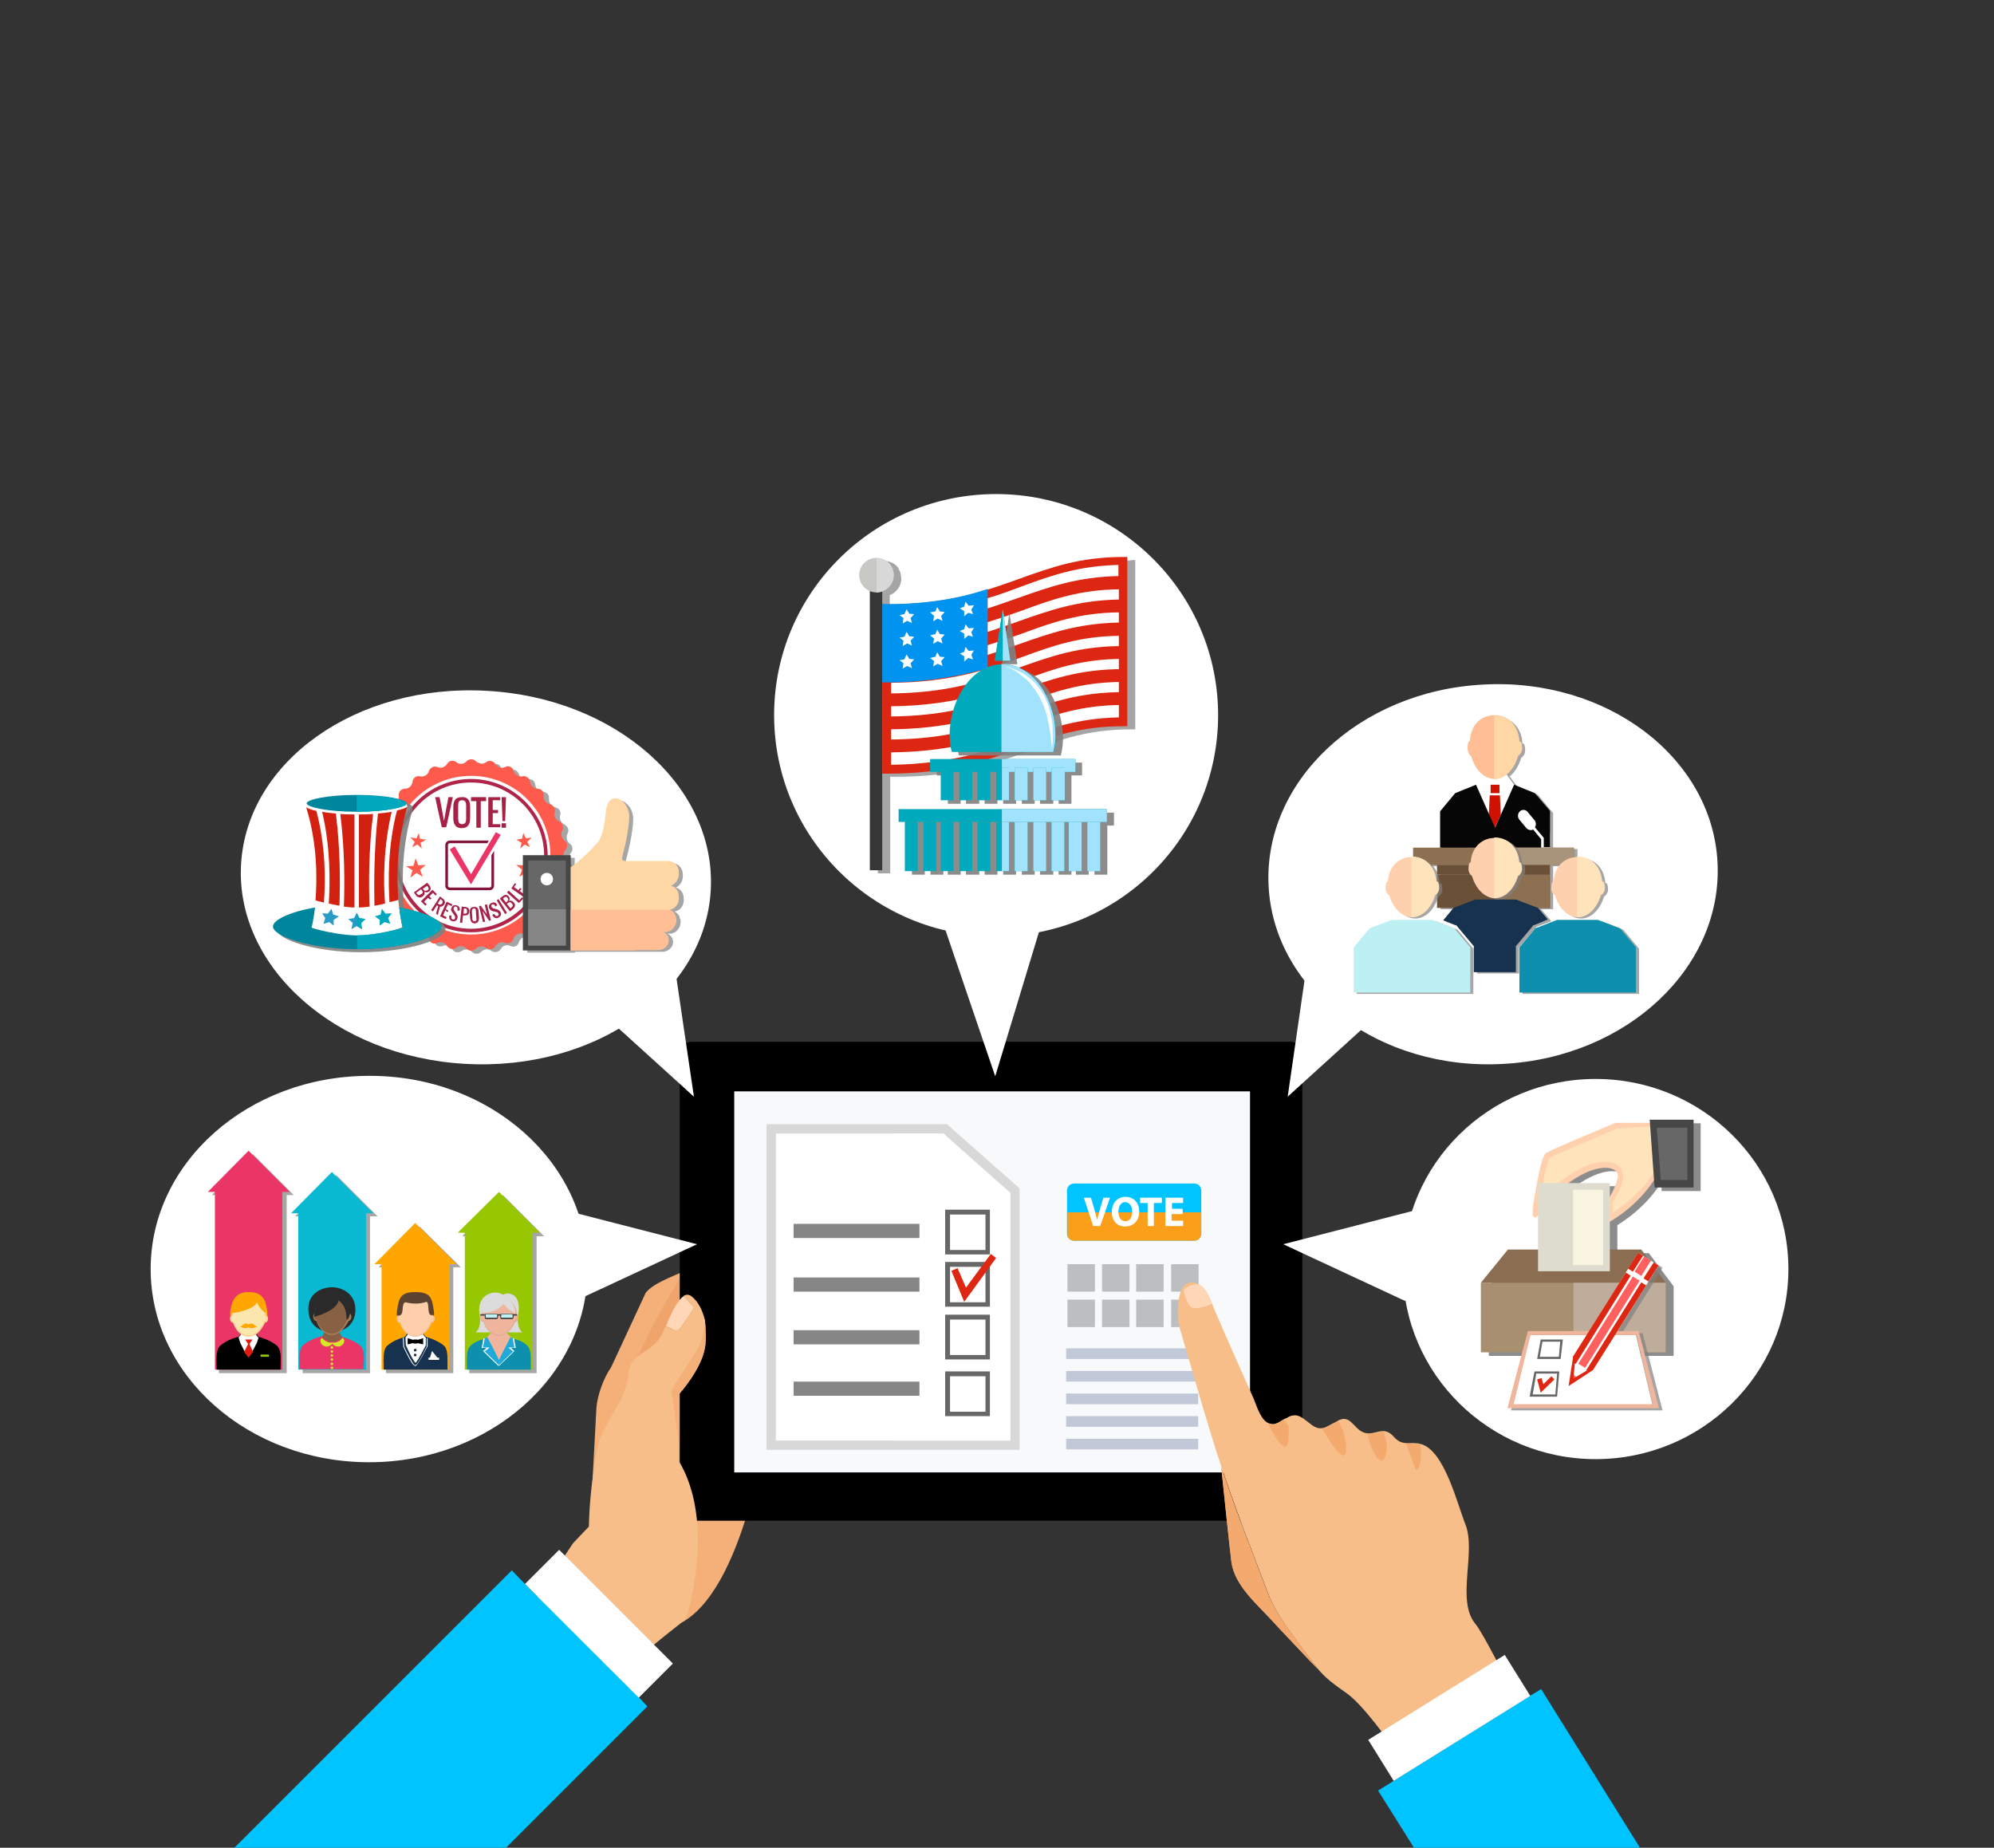 <?xml version="1.0" encoding="utf-8"?>
<!-- Generator: Adobe Illustrator 25.4.1, SVG Export Plug-In . SVG Version: 6.00 Build 0)  -->
<svg version="1.1" xmlns="http://www.w3.org/2000/svg" xmlns:xlink="http://www.w3.org/1999/xlink" x="0px" y="0px"
	 viewBox="0 0 450 417" style="enable-background:new 0 0 450 417;" xml:space="preserve">
<rect x="0" y="0" width="450" height="417" fill="#333333" stroke="none"/>
<style type="text/css">
	.st0{fill:#F4B078;}
	.st1{fill:#EFA46C;}
	.st2{fill:#F8F9FA;}
	.st3{fill:#C1C9D9;}
	.st4{fill:#BCBEC0;}
	.st5{fill:#F7BE89;}
	.st6{fill:#FFD7B6;}
	.st7{fill:#00C4FF;}
	.st8{fill:#FFFFFF;}
	.st9{fill:#F4AA6E;}
	.st10{clip-path:url(#SVGID_00000056428206804968118010000009285111592274845864_);}
	.st11{fill:#FB9F1B;}
	.st12{fill:#D8D8D8;}
	.st13{fill:#868686;}
	.st14{fill:#676767;}
	.st15{fill:#DD2712;}
	.st16{opacity:0.7;fill:#808080;}
	.st17{fill:#373737;}
	.st18{fill:#0093EF;}
	.st19{fill:#C7C7C4;}
	.st20{fill:#FF5B4C;}
	.st21{fill:#AF2447;}
	.st22{fill:#EA3566;}
	.st23{fill:#83143D;}
	.st24{fill:#A62146;}
	.st25{fill:#464646;}
	.st26{fill:#FFD7A4;}
	.st27{fill:#FFBE94;}
	.st28{opacity:0.9;fill:#808080;}
	.st29{fill:#00869C;}
	.st30{fill:#D22110;}
	.st31{fill:#289CC6;}
	.st32{fill:#00A8BE;}
	.st33{fill:#CF1100;}
	.st34{fill:#8D7051;}
	.st35{fill:#6B5038;}
	.st36{fill:#060606;}
	.st37{fill:#A8937B;}
	.st38{opacity:0.7;}
	.st39{fill:#808080;}
	.st40{fill:#0D8FAD;}
	.st41{fill:#BDF0F2;}
	.st42{fill:#16324E;}
	.st43{fill:#FFD0AE;}
	.st44{fill:#FFE3BA;}
	.st45{fill:#08B9D1;}
	.st46{fill:#FFA700;}
	.st47{fill:#97C700;}
	.st48{fill:#5C4230;}
	.st49{fill:#FFCFAC;}
	.st50{fill:#F2C5A3;}
	.st51{fill:#353535;}
	.st52{fill:#FBE6AE;}
	.st53{fill:#F7D493;}
	.st54{fill:#E11B11;}
	.st55{fill:#DCDCDC;}
	.st56{fill:#F0B69D;}
	.st57{fill:#E3AC94;}
	.st58{fill:#20A9D9;}
	.st59{fill:#886043;}
	.st60{fill:#2A2A2A;}
	.st61{fill:#A67F59;}
	.st62{fill:#D5E926;}
	.st63{opacity:0.9;}
	.st64{fill:#00AABD;}
	.st65{fill:#A1E3FC;}
	.st66{fill:#A88F6F;}
	.st67{fill:#8B6D52;}
	.st68{fill:#DDDCCE;}
	.st69{fill:#BEAD9A;}
	.st70{fill:#F8F4DF;}
	.st71{fill:#FE5F5F;}
</style>
<g id="Text">
</g>
<g id="Background">
</g>
<g id="Hands">
</g>
<g id="Bubbles">
	<g>
		<path class="st0" d="M173.4,319.4c0,0-4.6,37.5-18.9,46.4c-9.4,5.9-4.9-44.6-4.9-44.6L173.4,319.4z"/>
		<path class="st0" d="M132.4,358.8l2.2-41.1c0.2-2.8,1.7-6.9,3.3-9.1l7.8-16.8c1.6-2.2,6.4-3.8,8.8-5l4.7,1.3
			c2.5-1.2,4.4,0.1,4.2,2.8l-1,16c-0.2,2.8-1.3,7.1-2.4,9.6l-5.5,12.1c-1.1,2.5-2.3,6.9-2.6,9.6l-0.9,9.7c-0.3,2.8-2.7,5.5-5.4,6.1
			L132.4,358.8z"/>
		<g>
			<path class="st1" d="M153.6,343.1l0.1-9.7c0-2.8,0.9-46.6,0.8-46.6c0,0-12.5,19.3-12.9,27.9c-0.4,8.9,7.3,34.9,7.3,34.9
				C151.5,348.6,153.6,345.8,153.6,343.1z"/>
		</g>
	</g>
	<g>
		<path d="M291.2,235.1c1.5,0,2.7,1.2,2.7,2.7v102.7c0,1.5-1.2,2.7-2.7,2.7H156.1c-1.5,0-2.7-1.2-2.7-2.7V237.8
			c0-1.5,1.2-2.7,2.7-2.7L291.2,235.1z"/>
		<rect x="165.7" y="246.3" class="st2" width="116.4" height="86"/>
	</g>
	<g>
		<rect x="240.6" y="304.3" class="st3" width="29.8" height="2.4"/>
		<rect x="240.6" y="309.4" class="st3" width="29.8" height="2.4"/>
		<rect x="240.6" y="314.5" class="st3" width="29.8" height="2.4"/>
		<rect x="240.6" y="319.6" class="st3" width="29.8" height="2.4"/>
		<rect x="240.6" y="324.7" class="st3" width="29.8" height="2.4"/>
		<rect x="240.9" y="293.3" class="st4" width="6.2" height="6.2"/>
		<rect x="248.7" y="293.3" class="st4" width="6.2" height="6.2"/>
		<rect x="256.4" y="293.3" class="st4" width="6.2" height="6.2"/>
		<rect x="240.9" y="285.3" class="st4" width="6.2" height="6.2"/>
		<rect x="248.7" y="285.3" class="st4" width="6.2" height="6.2"/>
		<rect x="256.4" y="285.3" class="st4" width="6.2" height="6.2"/>
		<rect x="264.3" y="293.3" class="st4" width="6.2" height="6.2"/>
		<rect x="264.3" y="285.3" class="st4" width="6.2" height="6.2"/>
	</g>
	<g>
		<path class="st5" d="M129.3,348.3L117.6,366l20.7,15.3c1.3-2,0,0,2.3-3.4c2.2-3.2,10.8-9.8,13.2-11.7c0.2-0.1,0.4-0.3,0.6-0.5
			c0,0,1.2-1.3,2.5-9.9c2.9-20.7-5.7-28.7-5.7-28.7C150.2,326.2,129.3,348.3,129.3,348.3z"/>
		<g>
			<g>
				<g>
					<path class="st6" d="M153.4,299.9c0.7-0.7,3.3-4.8,3.3-4.8s-1.4-1.8-2.4-2.6c-1.5,1-3,4.2-4,6.8l1.2,0.5
						C151.4,299.9,152.7,300.6,153.4,299.9z"/>
					<path class="st5" d="M153.4,341.3c1.4-4.7-0.2-10.1-0.2-10.1l0.1-16.6c0,0,4.9-5.5,5.8-10.5c0.3-1.5,0-6.1,0-6.1
						c-0.5-2.1-1.4-4.2-3.1-5.5c-0.6-0.4-1.2-0.4-1.8,0c1.1,0.8,2.4,2.6,2.4,2.6s-2.5,4.1-3.3,4.8c-0.7,0.7-2,0-2,0l-1.2-0.5
						c-0.7,1.7-0.5,1.4-0.7,1.7c-2.4,4.6-7.2,4-7.6,9c-0.5,6.3-5.7,10.7-6.9,16.4c-1.1,5.4-1.9,12.4-2,17.7c0,1.4,1.9,7.7,1.9,8.8
						c-2.7,2.8-16.5,13.9-16.5,13.9l13.8,8.6L153.4,341.3z"/>
					<g>
						<path class="st0" d="M159.1,304.1c0.3-1.5,0.2-4.6,0-6.1c0-0.2-0.1-0.3-0.1-0.5c0.1,2.3-0.3,5.3-2.4,8.3
							c-4.8,7.2-5.1,8.1-5.1,8.1s1,5.6,1.7,12.4l0.1-11.9C153.3,314.6,158.3,309.1,159.1,304.1z"/>
					</g>
				</g>
			</g>
		</g>
	</g>
	<polygon class="st7" points="144.2,383.1 118.5,357.5 115.5,354.4 52.9,417 114.2,417 146.1,385.1 	"/>
	
		<rect x="129.8" y="348.3" transform="matrix(0.707 -0.707 0.707 0.707 -219.536 202.993)" class="st8" width="10.9" height="36.3"/>
	<g>
		<g>
			<path class="st9" d="M286.1,359.6c-1.9-4.9-3.7-9.8-5.6-14.7c-1.7-4.6-3.4-9.2-4.9-13.8l0,0c0,0,2,19.3,2.3,21.4
				c0.7,5.4,6,9.7,9.4,13.5c0.6,0.7,10.1,10.7,10.1,10.7l0,0c-0.6-0.7-1.3-1.6-2-2.6C292.1,369.4,288.2,364.9,286.1,359.6z"/>
			<path class="st5" d="M332.9,366.4c-4.3-5.3,0.3-16.2-2.2-22.4c-1.8-4.5-4.7-16.6-10-18.1c-2.5-0.7-4.1,0.7-6.2-1.7
				c-2.4-2.7-4.2,0-6.7-0.9c-2.4-0.8-3.1-4.6-6.3-2.4c-1.9,0.8-3.1,2.3-5.3,0.8c-1.9-1.3-3.3-3.3-5.8-1.7c-1.5,0.5-2.4,2-4.3,1.1
				c-1.7-0.9-2.5-3.9-3.2-5.5c-2.9-6.5-5.8-13-8.6-19.5c-0.8-1.8-1.7-5-3.4-6c-5.6-3.4-5.5,6.7-4.7,9.5c1.8,6.2,3.6,12.3,5.4,18.5
				c1.3,4.3,2.6,8.6,4,12.8c1.5,4.6,3.2,9.2,4.9,13.8c1.9,4.9,3.7,9.8,5.6,14.7c2,5.3,5.9,9.9,9.2,14.5c0.7,1,1.4,1.9,2,2.6
				c1.9,2.3,3.6,3.5,6.7,5.7c3.7,2.6,10.1,11.7,10.1,11.7l26.3-13.7C340.6,380.3,334.7,368.5,332.9,366.4z"/>
		</g>
		<g>
			<path class="st6" d="M267.1,291.2c0,0,0.8,3.7,2.1,4c1.3,0.3,4.4-0.9,4.3-0.9c-0.7-1.5-1.3-3.5-2.6-4.2c-0.3-0.1-0.5-0.2-0.7-0.3
				C269.1,290,267.7,290.3,267.1,291.2z"/>
		</g>
		<g>
			<path class="st9" d="M286.1,359.6c-1.9-4.9-3.7-9.8-5.6-14.7c-1.7-4.6-3.4-9.2-4.9-13.8l0,0c0,0,2,19.3,2.3,21.4
				c0.7,5.4,6,9.7,9.4,13.5c0.6,0.7,10.1,10.7,10.1,10.7l0,0c-0.6-0.7-1.3-1.6-2-2.6C292.1,369.4,288.2,364.9,286.1,359.6z"/>
			<path class="st9" d="M290.8,324.5c0.1-3.7,0.2-2.1-1-4.1c-1.2,0.6-2.1,1.6-3.7,0.8C286.1,321.2,290.6,330.5,290.8,324.5z"/>
			<path class="st9" d="M303.8,326.8c-0.1-3-1-5-1.9-6.1c-0.1,0.1-0.3,0.2-0.4,0.3c-1.1,0.5-2,1.2-3.1,1.4
				C299.9,325.2,303.9,331.4,303.8,326.8z"/>
			<path class="st9" d="M312.5,329c0.9-1.9,0.4-4.1-0.3-5.9c-1.2,0-2.3,0.6-3.6,0.5C309.2,327,311.4,331.2,312.5,329z"/>
			<path class="st9" d="M320.7,327.8c0-0.8-0.1-1.4-0.3-1.9c-1.2-0.2-2.2-0.1-3.1-0.1l2.2,5.9C319.3,331.7,320.7,332.3,320.7,327.8z
				"/>
		</g>
	</g>
	<polygon class="st7" points="345.5,382.6 314.7,401.8 311,404.1 319.1,417 370.1,417 347.8,381.2 	"/>
	
		<rect x="309.1" y="382.1" transform="matrix(0.849 -0.528 0.528 0.849 -155.399 231.454)" class="st8" width="36.3" height="10.9"/>
	<g>
		<defs>
			<path id="SVGID_1_" d="M271.1,278.4c0,0.9-0.7,1.6-1.6,1.6h-27.1c-0.9,0-1.6-0.7-1.6-1.6v-9.7c0-0.9,0.7-1.6,1.6-1.6h27.1
				c0.9,0,1.6,0.7,1.6,1.6V278.4z"/>
		</defs>
		<use xlink:href="#SVGID_1_"  style="overflow:visible;fill:#00C4FF;"/>
		<clipPath id="SVGID_00000155846813407611703780000011994960638398897320_">
			<use xlink:href="#SVGID_1_"  style="overflow:visible;"/>
		</clipPath>
		<g style="clip-path:url(#SVGID_00000155846813407611703780000011994960638398897320_);">
			<rect x="240.9" y="273.6" class="st11" width="31.7" height="7.1"/>
		</g>
	</g>
	<g>
		<path class="st8" d="M246.7,276.7l-2.1-6.4h1.6l0.8,2.7c0.2,0.8,0.4,1.5,0.6,2.3h0c0.2-0.8,0.4-1.5,0.6-2.3l0.8-2.7h1.5l-2.2,6.4
			H246.7z"/>
		<path class="st8" d="M257.1,273.4c0,2.1-1.3,3.4-3.2,3.4c-1.9,0-3-1.4-3-3.3c0-1.9,1.2-3.4,3.1-3.4
			C256,270.1,257.1,271.6,257.1,273.4z M252.4,273.5c0,1.3,0.6,2.1,1.6,2.1c1,0,1.5-0.9,1.5-2.2c0-1.2-0.6-2.1-1.6-2.1
			C253,271.3,252.4,272.2,252.4,273.5z"/>
		<path class="st8" d="M259,271.5h-1.7v-1.2h4.9v1.2h-1.8v5.2H259V271.5z"/>
		<path class="st8" d="M266.8,274h-2.4v1.5h2.6v1.2H263v-6.4h4v1.2h-2.5v1.3h2.4V274z"/>
	</g>
	<g>
		<g>
			<polygon class="st12" points="230.1,327.2 173,327.2 173,253.7 213.7,253.7 230.1,268.2 			"/>
			<polygon class="st8" points="175.1,325.1 228,325.1 228,269.2 212.9,255.8 175.1,255.8 			"/>
			<polygon class="st12" points="229.1,268.7 213.3,268.7 213.3,254.8 			"/>
			<polygon class="st8" points="201.6,325.1 228,325.1 228,269.2 212.9,255.8 201.6,255.8 			"/>
			<rect x="179.1" y="276.2" class="st13" width="28.4" height="3.2"/>
			<rect x="179.1" y="288.3" class="st13" width="28.4" height="3.2"/>
			<rect x="179.1" y="300.2" class="st13" width="28.4" height="3.2"/>
			<rect x="179.1" y="311.8" class="st13" width="28.4" height="3.2"/>
			<path class="st14" d="M223.4,283.1h-10.1v-10.1h10.1V283.1z M214.4,282.1h8v-8h-8V282.1z"/>
			<path class="st14" d="M223.4,294.9h-10.1v-10.1h10.1V294.9z M214.4,293.9h8v-8h-8V293.9z"/>
			<path class="st14" d="M223.4,306.8h-10.1v-10.1h10.1V306.8z M214.4,305.8h8v-8h-8V305.8z"/>
			<path class="st14" d="M223.4,319.6h-10.1v-10.1h10.1V319.6z M214.4,318.6h8v-8h-8V318.6z"/>
			<polygon class="st15" points="217.6,293.8 214.7,286.8 216.1,286.2 218,290.6 223.6,283 224.8,283.9 			"/>
		</g>
	</g>
	<g>
		<g>
			<path class="st8" d="M286.3,200.1c1.3,23.6,25,41.6,53,40c28-1.5,49.6-21.9,48.3-45.6c-1.3-23.6-25-41.6-53-40
				C306.6,156,285,176.5,286.3,200.1z"/>
			<polygon class="st8" points="309.2,230.6 290.6,247.5 294.9,217.8 			"/>
		</g>
		<g>
			<path class="st8" d="M160.4,200.9c-1.3,23.3-26,40.8-55.3,39.2c-29.3-1.6-52-21.8-50.7-45c1.3-23.3,26-40.8,55.3-39.2
				C139,157.4,161.7,177.6,160.4,200.9z"/>
			<polygon class="st8" points="138.3,230.9 156.6,247.5 152.3,218.3 			"/>
		</g>
		<g>
			<path class="st8" d="M274.9,161.4c0,27.6-22.4,49.9-50.1,49.9c-27.6,0-50.1-22.3-50.1-49.9c0-27.6,22.4-49.9,50.1-49.9
				C252.5,111.5,274.9,133.9,274.9,161.4z"/>
			<polygon class="st8" points="213.4,210 224.6,242.9 236.3,204.3 			"/>
		</g>
		<g>
			<path class="st8" d="M316.6,286.4c0,23.7,19.5,42.9,43.5,42.9c24,0,43.5-19.2,43.5-42.9c0-23.7-19.5-42.9-43.5-42.9
				C336,243.5,316.6,262.7,316.6,286.4z"/>
			<polygon class="st8" points="317.1,293.6 289.6,280.8 324.6,271.8 			"/>
		</g>
		<g>
			<path class="st8" d="M132.6,286.4c0,24.1-22.1,43.6-49.3,43.6c-27.2,0-49.3-19.5-49.3-43.6c0-24.1,22.1-43.6,49.3-43.6
				C110.6,242.7,132.6,262.3,132.6,286.4z"/>
			<polygon class="st8" points="129.8,293.6 157.3,280.8 122.3,271.8 			"/>
		</g>
	</g>
	<g>
		<path class="st16" d="M255.2,126.5c-9.9,0-16.4,2.4-23.4,4.9c-2.3,0.8-4.7,1.7-7.2,2.5v-0.1c-0.6,0.2-1.3,0.4-1.9,0.6
			c-5.6,1.6-12.1,2.8-20.9,2.8h-1v-2.9c0.1,0,0.1,0,0.2-0.1c0,0,0,0,0,0c0.5-0.2,0.9-0.5,1.2-0.8c0,0,0,0,0,0
			c0.2-0.2,0.3-0.4,0.5-0.6c0,0,0-0.1,0.1-0.1c0.1-0.2,0.2-0.4,0.3-0.6c0-0.1,0.1-0.2,0.1-0.3c0-0.1,0.1-0.3,0.1-0.4
			c0.1-0.3,0.1-0.5,0.1-0.8c0-0.3,0-0.5-0.1-0.8c0-0.2-0.1-0.3-0.1-0.5c0-0.1,0-0.2-0.1-0.3c-0.1-0.2-0.2-0.4-0.3-0.6c0,0,0,0,0-0.1
			c-0.7-1.1-1.9-1.7-3.3-1.7c-2.2,0-3.9,1.8-3.9,3.9c0,1.7,1.1,3.1,2.5,3.7v62.9h2.8v-21.8h1c14.4,0,22.6-3,30.6-5.9
			c6.8-2.5,13.2-4.8,22.7-4.8h1v-38.2H255.2z"/>
		<g>
			<rect x="196.3" y="131.3" class="st17" width="2.8" height="65.1"/>
			<path class="st15" d="M253.5,125.7c-9.9,0-16.4,2.4-23.4,4.9c-7.8,2.8-16,5.8-30,5.8h-1v38.2h1c14.4,0,22.6-3,30.6-5.9
				c6.8-2.5,13.2-4.8,22.7-4.8h1v-38.2H253.5z"/>
			<path class="st18" d="M199.1,136.3c0,0,12.4,0.6,23.8-3.4v17.9c0,0-11.1,3.5-23.8,3.2V136.3z"/>
			<polygon class="st8" points="217.6,136.9 217.9,135.8 218.6,136.7 219.8,136.6 219.2,137.6 219.6,138.6 218.5,138.3 217.6,139.1 
				217.6,137.9 216.6,137.3 			"/>
			<polygon class="st8" points="217.6,142 217.9,140.9 218.6,141.8 219.8,141.7 219.2,142.7 219.6,143.7 218.5,143.4 217.6,144.2 
				217.6,143 216.6,142.4 			"/>
			<polygon class="st8" points="217.6,147.1 217.9,146 218.6,146.9 219.8,146.8 219.2,147.8 219.6,148.8 218.5,148.5 217.6,149.3 
				217.6,148.1 216.6,147.5 			"/>
			<polygon class="st8" points="211.1,138 211.5,137 212.1,138 213.2,138.1 212.4,139 212.7,140.1 211.6,139.6 210.6,140.2 
				210.8,139 209.9,138.2 			"/>
			<polygon class="st8" points="211.1,143.1 211.5,142.1 212.1,143.1 213.2,143.2 212.4,144.1 212.7,145.2 211.6,144.7 210.6,145.3 
				210.8,144.1 209.9,143.4 			"/>
			<polygon class="st8" points="211.1,148.2 211.5,147.2 212.1,148.2 213.2,148.3 212.4,149.2 212.7,150.3 211.6,149.8 210.6,150.4 
				210.8,149.2 209.9,148.5 			"/>
			<polygon class="st8" points="204.1,138.6 204.6,137.5 205.2,138.5 206.3,138.6 205.5,139.5 205.8,140.6 204.7,140.1 203.7,140.7 
				203.9,139.5 203,138.8 			"/>
			<polygon class="st8" points="204.1,143.7 204.6,142.6 205.2,143.6 206.3,143.7 205.5,144.6 205.8,145.7 204.7,145.2 203.7,145.8 
				203.9,144.6 203,143.9 			"/>
			<polygon class="st8" points="204.1,148.8 204.6,147.7 205.2,148.7 206.3,148.8 205.5,149.7 205.8,150.8 204.7,150.3 203.7,150.9 
				203.9,149.7 203,149 			"/>
			<path class="st8" d="M252.5,161.9c-9.3,0.2-15.7,2.5-22.4,4.9c-7.7,2.8-15.6,5.6-29,5.8v-18.5c13.8-0.1,22.3-3.2,29.8-5.9
				c6.5-2.4,12.7-4.6,21.6-4.7V161.9z"/>
			<path class="st8" d="M252.5,140.5c-9.4,0.2-15.8,2.5-22.6,4.9c-2.3,0.8-4.5,1.6-7,2.4v-2.2c2.9-0.9,5.5-1.8,8-2.7
				c6.5-2.4,12.7-4.6,21.6-4.7V140.5z"/>
			<path class="st8" d="M252.5,135.3c-9.4,0.2-15.8,2.5-22.6,4.9c-2.3,0.8-4.5,1.6-7,2.4v-2.2c2.9-0.9,5.5-1.8,8-2.7
				c6.5-2.4,12.7-4.6,21.6-4.7V135.3z"/>
			<path class="st8" d="M252.5,130c-9.4,0.2-15.8,2.5-22.6,4.9c-2.3,0.8-4.5,1.6-7,2.4v-2.3c2.8-0.8,5.3-1.8,7.8-2.7
				c6.5-2.4,12.7-4.6,21.7-4.8V130z"/>
			<path class="st19" d="M201.7,129.8c0,2.2-1.8,3.9-3.9,3.9c-2.2,0-3.9-1.8-3.9-3.9c0-2.2,1.8-3.9,3.9-3.9
				C199.9,125.9,201.7,127.6,201.7,129.8z"/>
			<path class="st15" d="M200.1,159.4v-2.9c13.9,0,22-2.9,29.8-5.8c7-2.5,13.6-4.9,23.6-4.9v2.9c-9.5,0-15.8,2.3-22.6,4.8
				C223.2,156.2,214.6,159.4,200.1,159.4z"/>
			<path class="st15" d="M200.1,164.6v-2.9c13.9,0,22-2.9,29.8-5.8c7-2.5,13.6-4.9,23.6-4.9v2.9c-9.5,0-15.8,2.3-22.6,4.8
				C223.2,161.4,214.6,164.6,200.1,164.6z"/>
			<path class="st15" d="M200.1,169.8v-2.9c13.9,0,22-2.9,29.8-5.8c7-2.5,13.6-4.9,23.6-4.9v2.9c-9.5,0-15.8,2.3-22.6,4.7
				C223.2,166.7,214.6,169.8,200.1,169.8z"/>
			<path class="st12" d="M197.8,125.9v7.8c2.1,0,3.9-1.8,3.9-3.9C201.7,127.6,199.9,125.9,197.8,125.9z"/>
		</g>
	</g>
	<g>
		<path class="st16" d="M128.8,192.5c0.6-0.6,0.5-1.6-0.2-2.1c-0.7-0.5-0.9-1.5-0.5-2.3c0.4-0.7,0.1-1.6-0.7-2
			c-0.8-0.4-1.2-1.3-1-2.1c0.3-0.8-0.2-1.6-1.1-1.8c-0.8-0.2-1.5-1-1.4-1.9c0.1-0.9-0.5-1.6-1.4-1.6c-0.9,0-1.6-0.7-1.7-1.6
			c-0.1-0.9-0.9-1.4-1.7-1.2c-0.8,0.2-1.8-0.3-2-1.2c-0.3-0.8-1.1-1.2-1.9-0.9c-0.8,0.4-1.8,0-2.2-0.7c-0.4-0.8-1.4-0.9-2.1-0.4
			c-0.7,0.5-1.7,0.4-2.3-0.2c-0.6-0.6-1.5-0.6-2.1,0c-0.6,0.6-1.6,0.8-2.3,0.2c-0.7-0.5-1.6-0.3-2.1,0.4c-0.4,0.8-1.4,1.1-2.2,0.7
			c-0.8-0.4-1.7,0-1.9,0.9c-0.3,0.8-1.2,1.4-2,1.2c-0.8-0.2-1.6,0.4-1.7,1.2c-0.1,0.9-0.9,1.6-1.7,1.6c-0.9,0-1.5,0.7-1.4,1.6
			c0.1,0.9-0.5,1.7-1.4,1.9c-0.8,0.2-1.3,1-1.1,1.8c0.3,0.8-0.2,1.8-1,2.1c-0.8,0.4-1.1,1.3-0.7,2c0.4,0.7,0.2,1.8-0.5,2.3
			c-0.7,0.5-0.8,1.4-0.2,2.1c0.6,0.6,0.6,1.7,0,2.3c-0.6,0.6-0.5,1.6,0.2,2.1c0.7,0.5,0.9,1.5,0.5,2.3c-0.4,0.7-0.1,1.7,0.7,2
			c0.8,0.4,1.2,1.3,1,2.1c-0.3,0.8,0.2,1.6,1.1,1.8c0.8,0.2,1.5,1,1.4,1.9c-0.1,0.9,0.5,1.6,1.4,1.6c0.9,0,1.6,0.7,1.7,1.6
			c0.1,0.9,0.9,1.4,1.7,1.2c0.8-0.2,1.8,0.3,2,1.2c0.3,0.8,1.1,1.2,1.9,0.9c0.8-0.4,1.8,0,2.2,0.7c0.4,0.8,1.4,0.9,2.1,0.4
			c0.7-0.5,1.7-0.4,2.3,0.2c0.6,0.6,1.5,0.6,2.1,0c0.6-0.6,1.6-0.8,2.3-0.2c0.7,0.5,1.6,0.3,2.1-0.4c0.4-0.8,1.4-1.1,2.2-0.7
			c0.8,0.4,1.7,0,1.9-0.9c0.3-0.8,1.2-1.4,2-1.2c0.8,0.2,1.6-0.4,1.7-1.2c0.1-0.9,0.9-1.6,1.7-1.6c0.9,0,1.5-0.7,1.4-1.6
			c-0.1-0.9,0.5-1.7,1.4-1.9c0.8-0.2,1.3-1,1.1-1.8c-0.3-0.8,0.2-1.8,1-2.1c0.8-0.4,1.1-1.3,0.7-2c-0.4-0.7-0.2-1.8,0.5-2.3
			c0.7-0.5,0.8-1.4,0.2-2.1C128.3,194.2,128.3,193.2,128.8,192.5z"/>
		<g>
			<path class="st20" d="M105.3,171.8c0.6-0.6,1.5-0.6,2.1,0c0.6,0.6,1.6,0.8,2.3,0.2c0.7-0.5,1.6-0.3,2.1,0.4
				c0.4,0.8,1.4,1.1,2.2,0.7c0.8-0.4,1.7,0,1.9,0.9c0.3,0.8,1.2,1.4,2,1.2c0.8-0.2,1.6,0.4,1.7,1.2c0.1,0.9,0.9,1.6,1.7,1.6
				c0.9,0,1.5,0.7,1.4,1.6c-0.1,0.9,0.5,1.7,1.4,1.9c0.8,0.2,1.3,1,1.1,1.8c-0.3,0.8,0.2,1.8,1,2.1c0.8,0.4,1.1,1.3,0.7,2
				c-0.4,0.7-0.2,1.8,0.5,2.3c0.7,0.5,0.8,1.4,0.2,2.1c-0.6,0.6-0.6,1.7,0,2.3c0.6,0.6,0.5,1.6-0.2,2.1c-0.7,0.5-0.9,1.5-0.5,2.3
				c0.4,0.8,0.1,1.7-0.7,2c-0.8,0.4-1.2,1.3-1,2.1c0.3,0.8-0.2,1.6-1.1,1.8c-0.8,0.2-1.5,1-1.4,1.9c0.1,0.9-0.5,1.6-1.4,1.6
				c-0.9,0-1.6,0.7-1.7,1.6c-0.1,0.9-0.9,1.4-1.7,1.2c-0.8-0.2-1.8,0.3-2,1.2c-0.3,0.8-1.1,1.2-1.9,0.9c-0.8-0.4-1.8,0-2.2,0.7
				c-0.4,0.8-1.4,0.9-2.1,0.4c-0.7-0.5-1.7-0.4-2.3,0.2c-0.6,0.6-1.5,0.6-2.1,0c-0.6-0.6-1.6-0.8-2.3-0.2c-0.7,0.5-1.6,0.3-2.1-0.4
				c-0.4-0.8-1.4-1.1-2.2-0.7c-0.8,0.4-1.7,0-1.9-0.9c-0.3-0.8-1.2-1.4-2-1.2c-0.8,0.2-1.6-0.4-1.7-1.2c-0.1-0.9-0.9-1.6-1.7-1.6
				c-0.9,0-1.5-0.7-1.4-1.6c0.1-0.9-0.5-1.7-1.4-1.9c-0.8-0.2-1.3-1-1.1-1.8c0.3-0.8-0.2-1.8-1-2.1c-0.8-0.4-1.1-1.3-0.7-2
				c0.4-0.7,0.2-1.8-0.5-2.3c-0.7-0.5-0.8-1.4-0.2-2.1c0.6-0.6,0.6-1.7,0-2.3c-0.6-0.6-0.5-1.6,0.2-2.1c0.7-0.5,0.9-1.5,0.5-2.3
				c-0.4-0.7-0.1-1.6,0.7-2c0.8-0.4,1.2-1.3,1-2.1c-0.3-0.8,0.2-1.6,1.1-1.8c0.8-0.2,1.5-1,1.4-1.9c-0.1-0.9,0.5-1.6,1.4-1.6
				c0.9,0,1.6-0.7,1.7-1.6c0.1-0.9,0.9-1.4,1.7-1.2c0.8,0.2,1.8-0.3,2-1.2c0.3-0.8,1.1-1.2,1.9-0.9c0.8,0.4,1.8,0,2.2-0.7
				c0.4-0.8,1.4-0.9,2.1-0.4C103.6,172.6,104.7,172.5,105.3,171.8z"/>
			<path class="st8" d="M124.2,193c0,9.9-8,17.9-17.9,17.9s-17.9-8-17.9-17.9c0-9.9,8-17.9,17.9-17.9S124.2,183.1,124.2,193z"/>
			<path class="st21" d="M106.3,210.4c-9.6,0-17.3-7.8-17.3-17.3c0-9.6,7.8-17.3,17.3-17.3s17.3,7.8,17.3,17.3
				C123.6,202.6,115.9,210.4,106.3,210.4z M106.3,176.6c-9.1,0-16.5,7.4-16.5,16.5c0,9.1,7.4,16.5,16.5,16.5
				c9.1,0,16.5-7.4,16.5-16.5C122.8,184,115.4,176.6,106.3,176.6z"/>
			<polygon class="st22" points="107,198.4 113,188.4 111.9,187.8 106.3,197.3 102.6,191 101.5,191.7 106.3,199.6 			"/>
			<path class="st23" d="M110.9,193v6.9c0,0.2-0.2,0.4-0.4,0.4h-9c-0.2,0-0.4-0.2-0.4-0.4v-9.2c0-0.2,0.2-0.4,0.4-0.4h8.5l0.3-0.6
				h-8.8c-0.5,0-1,0.4-1,1v9.2c0,0.5,0.4,1,1,1h9c0.5,0,1-0.4,1-1V192L110.9,193z"/>
			<g>
				<path class="st24" d="M101.2,179.9h1l-1.5,6.8h-1l-1.5-6.8h1l0.7,3.7l0.3,1.7l0.3-1.7L101.2,179.9z"/>
				<path class="st24" d="M106.1,182.1v2.5c0,1.4-0.5,2.3-1.9,2.3c-1.4,0-1.9-0.9-1.9-2.3v-2.5c0-1.4,0.5-2.2,1.9-2.2
					C105.6,179.8,106.1,180.7,106.1,182.1z M103.4,181.8v3c0,0.7,0.2,1.2,0.9,1.2c0.7,0,0.9-0.5,0.9-1.2v-3c0-0.7-0.2-1.2-0.9-1.2
					C103.5,180.6,103.4,181.1,103.4,181.8z"/>
				<path class="st24" d="M109.7,180.8h-1.2v6h-1v-6h-1.2v-0.9h3.4V180.8z"/>
				<path class="st24" d="M111.2,183.6v2.4h1.7v0.7h-2.7v-6.8h2.7v0.7h-1.7v2.2h1.2v0.7H111.2z"/>
				<path class="st24" d="M114.2,179.9l-0.2,5.4h-0.6l-0.2-5.4H114.2z M114.2,185.8v1h-1v-1H114.2z"/>
			</g>
			<g>
				<path class="st24" d="M93.9,202.1l-0.5-0.7l3-2.2l0.5,0.6c0.4,0.5,0.4,1.1-0.1,1.4c-0.4,0.3-0.7,0.2-1,0
					c0.1,0.4,0.1,0.7-0.4,1.1C94.9,202.7,94.3,202.6,93.9,202.1z M95.2,200.9l-0.2-0.2l-1.1,0.8l0.2,0.2c0.3,0.4,0.5,0.4,0.9,0.1
					C95.5,201.6,95.5,201.3,95.2,200.9z M96.5,200.9c0.4-0.3,0.2-0.6-0.1-1l-1,0.7l0.2,0.2C95.8,201.1,96.1,201.1,96.5,200.9z"/>
				<path class="st24" d="M96.6,202.6l-0.9,0.9l0.6,0.6l-0.3,0.3l-1-1l2.6-2.6l1,1l-0.3,0.3l-0.6-0.6l-0.8,0.8l0.5,0.5L97,203
					L96.6,202.6z"/>
				<path class="st24" d="M99.3,204.6l-0.5,1.9l-0.4-0.3l0.5-1.7l-0.3-0.2l-0.9,1.4l-0.4-0.3l2-3.1l0.5,0.4c0.6,0.4,0.8,0.9,0.4,1.5
					C99.9,204.5,99.6,204.7,99.3,204.6z M99.5,203l-0.1-0.1l-0.6,1l0.1,0.1c0.4,0.2,0.6,0.2,0.9-0.1C100,203.5,99.9,203.2,99.5,203z
					"/>
				<path class="st24" d="M100.5,205.4l-0.5,1.2l0.8,0.4l-0.2,0.4l-1.3-0.6l1.5-3.3l1.3,0.6l-0.2,0.4l-0.8-0.4l-0.5,1.1l0.6,0.3
					l-0.2,0.4L100.5,205.4z"/>
				<path class="st24" d="M102.9,204.6c-0.2-0.1-0.4,0-0.5,0.3c-0.1,0.2,0,0.4,0.1,0.6l0.5,0.7c0.2,0.3,0.4,0.7,0.2,1.1
					c-0.1,0.5-0.6,0.7-1.1,0.6c-0.7-0.2-0.8-0.7-0.7-1.3l0.5,0c-0.1,0.4-0.1,0.8,0.3,0.9c0.3,0.1,0.4,0,0.5-0.3
					c0.1-0.3-0.1-0.5-0.2-0.7l-0.5-0.7c-0.2-0.2-0.3-0.6-0.1-0.9c0.1-0.5,0.6-0.7,1.1-0.6c0.6,0.2,0.9,0.6,0.7,1.2l-0.5,0
					C103.3,205,103.3,204.7,102.9,204.6z"/>
				<path class="st24" d="M104.9,206.6l-0.4,0l-0.2,1.7l-0.5-0.1l0.4-3.6l0.9,0.1c0.6,0.1,0.9,0.5,0.8,1.1
					C105.8,206.4,105.5,206.6,104.9,206.6z M104.8,205l-0.1,0l-0.1,1.2l0.1,0c0.4,0,0.7,0,0.7-0.4C105.4,205.2,105.3,205,104.8,205z
					"/>
				<path class="st24" d="M108,205.8l0.1,1.3c0,0.7-0.2,1.2-0.9,1.3c-0.7,0-1-0.4-1.1-1.2l-0.1-1.3c0-0.7,0.2-1.2,0.9-1.2
					C107.7,204.6,108,205,108,205.8z M106.5,205.7l0.1,1.6c0,0.4,0.1,0.6,0.5,0.6c0.4,0,0.5-0.3,0.4-0.7l-0.1-1.6
					c0-0.4-0.1-0.6-0.5-0.6C106.6,205.1,106.5,205.3,106.5,205.7z"/>
				<path class="st24" d="M108.9,205.6l0.6,2.4l-0.5,0.1l-0.9-3.6l0.4-0.1l1.4,2l-0.5-2.2l0.5-0.1l0.9,3.6l-0.4,0.1L108.9,205.6z"/>
				<path class="st24" d="M111.1,204.1c-0.2,0.1-0.3,0.3-0.2,0.5c0.1,0.2,0.3,0.3,0.4,0.4l0.8,0.2c0.3,0.1,0.7,0.3,0.9,0.7
					c0.2,0.5,0,0.9-0.5,1.2c-0.6,0.3-1.1,0-1.4-0.6l0.4-0.3c0.2,0.3,0.4,0.7,0.8,0.5c0.2-0.1,0.3-0.3,0.2-0.5
					c-0.1-0.3-0.4-0.4-0.6-0.4l-0.8-0.2c-0.3-0.1-0.5-0.3-0.7-0.6c-0.2-0.5,0-1,0.5-1.2c0.6-0.3,1.1-0.1,1.3,0.5l-0.4,0.3
					C111.7,204.2,111.4,204,111.1,204.1z"/>
				<path class="st24" d="M112.5,202.9l1.9,3.1l-0.4,0.3l-1.9-3.1L112.5,202.9z"/>
				<path class="st24" d="M115.8,205.1l-0.7,0.6l-2.3-2.9l0.6-0.5c0.5-0.4,1-0.5,1.4,0c0.3,0.4,0.3,0.7,0,1c0.4-0.1,0.7-0.1,1.1,0.3
					C116.4,204.1,116.3,204.7,115.8,205.1z M114.5,202.6c-0.3-0.4-0.6-0.2-1,0.2l0.7,0.9l0.2-0.2
					C114.7,203.2,114.8,202.9,114.5,202.6z M114.6,203.8l-0.2,0.2l0.8,1l0.2-0.2c0.4-0.3,0.4-0.6,0.1-0.9
					C115.3,203.6,115,203.5,114.6,203.8z"/>
				<path class="st24" d="M114.4,201.4l0.4-0.4l2.4,2.2l0.6-0.7l0.3,0.3l-1,1L114.4,201.4z"/>
				<path class="st24" d="M117.3,201.1l1.1,0.8l0.5-0.7l0.3,0.2l-0.8,1.2l-3-2.1l0.8-1.2l0.3,0.2l-0.5,0.7l1,0.7l0.4-0.5l0.3,0.2
					L117.3,201.1z"/>
			</g>
			<g>
				<polygon class="st20" points="116.5,195.2 118.2,195.3 118.8,193.7 119.3,195.4 121,195.5 119.5,196.4 120,198.1 118.6,197 
					117.2,197.9 117.8,196.3 				"/>
				<polygon class="st20" points="116.5,189.5 117.8,189.3 118.1,188 118.7,189.2 120,189 119,190 119.6,191.2 118.4,190.6 
					117.4,191.5 117.7,190.2 				"/>
				<polygon class="st20" points="96.1,195.2 94.4,195.3 93.8,193.7 93.3,195.4 91.6,195.5 93.1,196.4 92.6,198.1 94,197 
					95.4,197.9 94.8,196.3 				"/>
				<polygon class="st20" points="96.2,189.5 94.8,189.3 94.5,188 94,189.2 92.6,189 93.6,190 93,191.2 94.2,190.6 95.2,191.5 
					94.9,190.2 				"/>
			</g>
		</g>
	</g>
	<g>
		<path class="st16" d="M154.1,197.8v-0.5c0-1.4-1.1-2.5-2.4-2.5H144h-1.8h-0.3v0c-0.2,0-0.4-0.1-0.5-0.2c-0.1-0.2-0.2-0.4-0.1-0.6
			c0.5-1.8,1.6-6.4,1.6-9.3c0-3.7-4.8-6.5-5.3-0.8c-0.5,5.6-1.8,6.7-1.8,6.7c-3.3,3.8-6.1,5.6-6.1,5.6v-2.6H119V215h10.8v-0.2h12.2
			h2.5h5c1.3,0,2.4-1,2.4-2.2c0-0.8-0.5-1.6-1.3-1.9h0.6c1.3,0,2.4-1.2,2.4-2.6c0-0.1,0-0.3,0-0.4c0,0,0-0.1,0-0.1
			c0-0.1,0-0.2-0.1-0.2c0-0.1-0.1-0.1-0.1-0.2c0,0,0-0.1,0-0.1c0-0.1-0.1-0.2-0.1-0.3c0,0,0,0,0-0.1c-0.3-0.4-0.6-0.8-1.1-1
			c1.2-0.1,2.1-1.2,2.1-2.5v-0.5c0-1.2-0.8-2.2-1.8-2.4C153.4,199.9,154.1,199,154.1,197.8z"/>
		<g>
			<g>
				<rect x="118" y="193" class="st25" width="10.8" height="21.5"/>
				<rect x="119.2" y="194.2" class="st14" width="8.5" height="19.2"/>
				<path class="st8" d="M124.8,198.4c0,0.8-0.6,1.4-1.4,1.4c-0.8,0-1.4-0.6-1.4-1.4c0-0.8,0.6-1.4,1.4-1.4
					C124.2,197,124.8,197.6,124.8,198.4z"/>
				<path class="st26" d="M153.2,197.3v-0.5c0-1.4-1.1-2.5-2.4-2.5h-7.7h-1.8h-0.3v0c-0.2,0-0.4-0.1-0.5-0.2
					c-0.1-0.2-0.2-0.4-0.1-0.6c0.5-1.8,1.6-6.4,1.6-9.3c0-3.7-4.8-6.5-5.3-0.8c-0.5,5.6-1.8,6.7-1.8,6.7c-3.3,3.8-6.1,5.6-6.1,5.6
					v18.7H141h2.5h5c1.3,0,2.4-1,2.4-2.2c0-0.8-0.5-1.6-1.3-1.9h0.6c1.3,0,2.4-1.2,2.4-2.6c0-1.1-0.6-2-1.5-2.4
					c1.2-0.1,2.1-1.2,2.1-2.5v-0.5c0-1.2-0.8-2.2-1.8-2.4C152.4,199.5,153.2,198.5,153.2,197.3z"/>
				<path class="st27" d="M143.5,214.4h5c1.3,0,2.4-1,2.4-2.2c0-0.8-0.5-1.6-1.3-1.9h0.6c1.3,0,2.4-1.2,2.4-2.6c0-1.1-0.6-2-1.5-2.4
					h-22.3v9.2H141H143.5z"/>
				<rect x="119.2" y="205.2" class="st13" width="8.5" height="8.2"/>
			</g>
		</g>
	</g>
	<g>
		<path class="st28" d="M91.3,205.4c-0.1-0.6-0.2-1.3-0.2-1.8c-0.4-5.1-0.4-12.7,2-20.8L93,182c0-0.3-0.6-0.6-1.8-0.9
			c-0.2,0-0.3-0.1-0.5-0.1c0,0-0.1,0-0.1,0c-1.7-0.4-4.3-0.7-7.6-0.8c0,0-0.1,0-0.1,0c-0.3,0-0.5,0-0.8,0c-0.2,0-0.3,0-0.5,0v0
			c0,0,0,0,0,0c-6.9,0-11.3,1.1-11.3,1.9c0,0-0.1,0.6-0.1,0.7c2.3,7.6,2.4,15,2.1,20.1c-0.1,0.9-0.2,1.8-0.3,2.6
			c-5.7,1-9.5,2.8-9.5,4.3c0,2.2,8.5,5.1,19,5.1l0,0h0c10.5,0,19-2.9,19-5.1C100.8,208.2,97,206.4,91.3,205.4z"/>
		<g>
			<path class="st8" d="M70.2,209.3c3,1.9,12,3.3,20.6,0c-2.6-14.9-1.3-20.2,1.1-27.2l-0.1-0.7H69.2c0,0-0.1,0.6-0.1,0.7
				C73.6,193.8,70.2,209.3,70.2,209.3z"/>
			<path class="st29" d="M80.5,183.2c6.9,0,11.3-1.1,11.3-1.9c0-0.8-4.4-1.9-11.3-1.9c-6.9,0-11.3,1.1-11.3,1.9
				C69.2,182.1,73.6,183.2,80.5,183.2z"/>
			<path class="st30" d="M77.6,204.6c0.8,0.1,1.6,0.2,2.4,0.2v-21c-1,0-2.1,0-3.2-0.1C77.8,191.7,77.8,199.5,77.6,204.6z"/>
			<path class="st30" d="M74.2,203.9c0.7,0.2,1.5,0.3,2.4,0.5c0.2-5.1,0.2-12.8-0.8-20.8c-1.1-0.1-2.1-0.2-3.1-0.4
				C74.6,191.2,74.5,199,74.2,203.9z"/>
			<path class="st30" d="M89.9,203.1c-0.4-5.1-0.4-12.8,2-21c-0.5,0.3-1.3,0.6-2.3,0.8c-2.1,8-2,15.8-1.7,20.7
				C88.9,203.4,89.8,203.1,89.9,203.1z"/>
			<path class="st30" d="M71.2,203.2L71.2,203.2c0,0,1,0.3,1.9,0.5c0.4-5,0.4-12.7-1.7-20.7c-1-0.2-1.8-0.5-2.3-0.8
				C71.6,190.2,71.6,198.1,71.2,203.2z"/>
			<path class="st30" d="M84.5,204.4c0.8-0.1,1.7-0.3,2.4-0.5c-0.4-4.9-0.4-12.7,1.5-20.7c-1,0.2-2,0.3-3.1,0.4
				C84.4,191.6,84.4,199.3,84.5,204.4z"/>
			<path class="st30" d="M83.4,204.6c-0.2-5.1-0.2-12.9,0.8-20.9c-1.1,0.1-2.2,0.1-3.2,0.1v21C81.8,204.8,82.7,204.7,83.4,204.6z"/>
			<polygon class="st31" points="80.5,206 81.1,207.2 82.5,207.4 81.5,208.3 81.7,209.7 80.5,209 79.3,209.7 79.6,208.3 78.6,207.4 
				79.9,207.2 			"/>
			<polygon class="st32" points="86.2,205.1 87,206.2 88.4,206.1 87.6,207.2 88.1,208.5 86.8,208.1 85.7,208.9 85.7,207.6 
				84.6,206.8 85.9,206.4 			"/>
			<polygon class="st31" points="74.8,205.1 74,206.2 72.7,206.1 73.4,207.2 73,208.5 74.3,208.1 75.3,208.9 75.3,207.6 76.5,206.8 
				75.2,206.4 			"/>
			<path class="st29" d="M90.1,204.8c0.3,2.6,0.7,4.1,0.7,4.2l0.1,0.4l-0.4,0.1c-0.2,0.1-5.6,1.6-9.9,1.6c-4.3,0-9.7-1.5-9.9-1.6
				l-0.4-0.1l0.1-0.4c0,0,0.4-1.6,0.7-4.2c-5.7,1-9.5,2.8-9.5,4.3c0,2.2,8.5,5.1,19,5.1s19-2.9,19-5.1
				C99.6,207.6,95.7,205.8,90.1,204.8z"/>
			<path class="st32" d="M80.5,179.5v3.7c6.9,0,11.3-1.1,11.3-1.9C91.8,180.6,87.4,179.5,80.5,179.5z"/>
			<path class="st32" d="M90.1,204.8c0.3,2.6,0.7,4.1,0.7,4.2l0.1,0.4l-0.4,0.1c-0.2,0.1-5.6,1.6-9.9,1.6h0v3.1h0
				c10.5,0,19-2.9,19-5.1C99.6,207.6,95.7,205.8,90.1,204.8z"/>
			<polygon class="st32" points="81.1,207.2 80.5,206 80.5,206 80.5,209 80.5,209 81.7,209.7 81.5,208.3 82.5,207.4 			"/>
		</g>
	</g>
	<g>
		<path class="st16" d="M350.5,191.7L350.5,191.7v-3.5v-4.7l-3.4-4.1l-4.7-1.9l-1.7-2.3h0c1.2-0.9,2.1-2.5,2.6-4.2c0,0,0,0,0,0
			c0.2,0,0.9-0.7,0.9-1.6c0-0.9-0.2-1.6-0.4-1.6c-0.1,0-0.1,0-0.2,0.1c-0.2-3.8-2.6-6-5.6-6c0,0,0,0-0.1,0v0c-2.9,0-5.3,2.2-5.5,5.9
			c0,0-0.1-0.1-0.1-0.1c-0.2,0-0.4,0.7-0.4,1.6c0,0.9,0.6,1.6,0.9,1.6c0.5,1.8,1.4,3.3,2.6,4.2h0l-1.6,2.3l-4.7,1.9l-3.4,4.1v8.2h-6
			v3.9h5.4v2.2v7.5H338h12.5v-7.5v-2.2h5.5v-3.9H350.5z M349,191.7h-0.6v0L349,191.7L349,191.7z"/>
		<g>
			<polygon class="st8" points="333,177.1 334.6,174.8 340,174.8 341.7,177.1 349.8,187.9 349.8,191.3 331.4,191.3 			"/>
			<g>
				<rect x="336.4" y="177.1" class="st33" width="2" height="1.9"/>
				<polygon class="st33" points="337.3,186.9 338.7,183.9 338.5,179.5 337.3,179.5 336.2,179.5 336,183.9 				"/>
				<rect x="318.9" y="191.3" class="st34" width="36.3" height="3.9"/>
				<rect x="324.3" y="197.4" class="st35" width="25.5" height="7.5"/>
				<path class="st36" d="M346.4,179l-4.7-1.9l-4.3,9.7l-4.3-9.7l-4.7,1.9l-3.4,4.1v8.2h12.4h10.4l0-1.9l-1.8-2.2
					c-0.5,0.3-1.2,0.1-1.6-0.4l-1.5-1.8c-0.5-0.6-0.4-1.4,0.1-1.9c0.5-0.5,1.4-0.4,1.8,0.2l1.5,1.8c0.4,0.5,0.4,1.1,0.1,1.6l2,2.4
					l0,2.1h1.4v-8.2L346.4,179z"/>
				<path class="st27" d="M332,170.6c0.8,3,2.9,5.2,5.3,5.2c2.4,0,4.5-2.3,5.3-5.3c0,0,0,0,0,0c0.2,0,0.9-0.7,0.9-1.6
					c0-0.9-0.2-1.6-0.4-1.6c-0.1,0-0.1,0-0.2,0.1c-0.2-3.8-2.6-6-5.6-6c-3,0-5.4,2.1-5.6,5.9c0,0-0.1-0.1-0.1-0.1
					c-0.2,0-0.4,0.7-0.4,1.6C331.2,169.9,331.8,170.6,332,170.6z"/>
				<path class="st26" d="M343.1,167.4c-0.1,0-0.1,0-0.2,0.1c-0.2-3.8-2.6-6-5.6-6c0,0,0,0-0.1,0v14.3c0,0,0,0,0.1,0
					c2.4,0,4.5-2.3,5.3-5.3c0,0,0,0,0,0c0.2,0,0.9-0.7,0.9-1.6C343.5,168.1,343.3,167.4,343.1,167.4z"/>
				<rect x="337.2" y="191.3" class="st37" width="18" height="3.9"/>
				<rect x="337.2" y="197.4" class="st34" width="12.5" height="7.5"/>
				<rect x="324.3" y="195.2" class="st35" width="25.5" height="2.2"/>
			</g>
		</g>
		<g class="st38">
			<polygon class="st39" points="366.3,209.8 361.4,207.9 357,207.9 352.2,207.9 347.2,209.8 343.6,214.1 343.6,224.3 356.8,224.3 
				369.9,224.3 369.9,214.1 			"/>
			<polygon class="st39" points="324,207.9 319.6,207.9 314.8,207.9 309.8,209.8 306.2,214.1 306.2,224.3 319.4,224.3 332.5,224.3 
				332.5,214.1 328.9,209.8 			"/>
			<polygon class="st39" points="346.7,209.2 346.9,209.1 350.1,207.9 347.8,205.2 342.9,203.3 338.5,203.3 333.7,203.3 
				328.7,205.2 326.4,208 329.2,209.1 329.4,209.2 329.5,209.4 333.1,213.6 333.3,213.8 333.3,214.1 333.3,219.7 338.3,219.7 
				342.8,219.7 342.8,214.1 342.8,213.8 343,213.6 346.6,209.4 			"/>
			<path class="st39" d="M332.9,198c0.8,2.8,2.8,5,5.2,5c2.4,0,4.4-2.2,5.2-5c0,0,0,0,0,0c0.2,0,0.9-0.7,0.9-1.5
				c0-0.8-0.2-1.5-0.4-1.5c-0.1,0-0.1,0-0.2,0.1c-0.2-3.6-2.6-5.7-5.5-5.7c0,0,0,0-0.1,0l0,0c-2.9,0-5.2,2.1-5.4,5.6
				c0,0-0.1-0.1-0.1-0.1c-0.2,0-0.4,0.7-0.4,1.5C332.1,197.3,332.7,198,332.9,198z"/>
			<path class="st39" d="M351.6,202.3c0.8,2.8,2.8,5,5.2,5c2.4,0,4.4-2.2,5.2-5c0,0,0,0,0,0c0.2,0,0.9-0.7,0.9-1.5
				c0-0.9-0.2-1.5-0.4-1.5c-0.1,0-0.1,0-0.2,0.1c-0.2-3.6-2.6-5.7-5.5-5.7c0,0,0,0-0.1,0l0,0c-2.9,0-5.2,2.1-5.4,5.6
				c0,0-0.1-0.1-0.1-0.1c-0.2,0-0.4,0.7-0.4,1.5C350.7,201.6,351.3,202.3,351.6,202.3z"/>
			<path class="st39" d="M314.2,202.3c0.8,2.8,2.8,5,5.2,5c2.4,0,4.4-2.2,5.2-5c0,0,0,0,0,0c0.2,0,0.9-0.7,0.9-1.5
				c0-0.9-0.2-1.5-0.4-1.5c-0.1,0-0.1,0-0.2,0.1c-0.2-3.6-2.6-5.7-5.5-5.7c-2.9,0-5.3,2-5.5,5.6c0,0-0.1-0.1-0.1-0.1
				c-0.2,0-0.4,0.7-0.4,1.5C313.3,201.6,313.9,202.3,314.2,202.3z"/>
		</g>
		<g>
			<polygon class="st40" points="365.6,209.5 360.6,207.6 356.2,207.6 351.4,207.6 346.5,209.5 342.9,213.8 342.9,224 356,224 
				369.2,224 369.2,213.8 			"/>
			<polygon class="st41" points="328.2,209.5 323.2,207.6 318.9,207.6 314.1,207.6 309.1,209.5 305.5,213.8 305.5,224 318.6,224 
				331.8,224 331.8,213.8 			"/>
			<polygon class="st42" points="342.1,213.8 342.1,213.5 342.3,213.3 345.9,209 346,208.8 346.2,208.8 349.3,207.5 347.1,204.9 
				342.1,203 337.8,203 333,203 328,204.9 325.7,207.7 328.5,208.8 328.7,208.8 328.8,209 332.4,213.3 332.6,213.5 332.6,213.8 
				332.6,219.4 337.6,219.4 342.1,219.4 			"/>
			<path class="st43" d="M332.2,197.7c0.8,2.8,2.8,5,5.2,5c2.4,0,4.4-2.2,5.2-5c0,0,0,0,0,0c0.2,0,0.9-0.7,0.9-1.5
				c0-0.8-0.2-1.5-0.4-1.5c-0.1,0-0.1,0-0.2,0.1c-0.2-3.6-2.6-5.7-5.5-5.7c-2.9,0-5.3,2-5.5,5.6c0,0-0.1-0.1-0.1-0.1
				c-0.2,0-0.4,0.7-0.4,1.5C331.4,197,332,197.6,332.2,197.7z"/>
			<path class="st44" d="M343,194.6c-0.1,0-0.1,0-0.2,0.1c-0.2-3.6-2.6-5.7-5.5-5.7c0,0,0,0-0.1,0v13.6c0,0,0,0,0.1,0
				c2.4,0,4.4-2.2,5.2-5c0,0,0,0,0,0c0.2,0,0.9-0.7,0.9-1.5C343.4,195.3,343.2,194.6,343,194.6z"/>
			<path class="st43" d="M350.9,202c0.8,2.8,2.8,5,5.2,5c2.4,0,4.4-2.2,5.2-5c0,0,0,0,0,0c0.2,0,0.9-0.7,0.9-1.5
				c0-0.9-0.2-1.5-0.4-1.5c-0.1,0-0.1,0-0.2,0.1c-0.2-3.6-2.6-5.7-5.5-5.7c-2.9,0-5.3,2-5.5,5.6c0,0-0.1-0.1-0.1-0.1
				c-0.2,0-0.4,0.7-0.4,1.5C350,201.3,350.6,201.9,350.9,202z"/>
			<path class="st44" d="M361.7,198.9c-0.1,0-0.1,0-0.2,0.1c-0.2-3.6-2.6-5.7-5.5-5.7c0,0,0,0-0.1,0V207c0,0,0,0,0.1,0
				c2.4,0,4.4-2.2,5.2-5c0,0,0,0,0,0c0.2,0,0.9-0.7,0.9-1.5C362.1,199.6,361.9,198.9,361.7,198.9z"/>
			<path class="st43" d="M313.5,202c0.8,2.8,2.8,5,5.2,5c2.4,0,4.4-2.2,5.2-5c0,0,0,0,0,0c0.2,0,0.9-0.7,0.9-1.5
				c0-0.9-0.2-1.5-0.4-1.5c-0.1,0-0.1,0-0.2,0.1c-0.2-3.6-2.6-5.7-5.5-5.7c-2.9,0-5.3,2-5.5,5.6c0,0-0.1-0.1-0.1-0.1
				c-0.2,0-0.4,0.7-0.4,1.5C312.6,201.3,313.2,201.9,313.5,202z"/>
			<path class="st44" d="M324.3,198.9c-0.1,0-0.1,0-0.2,0.1c-0.2-3.6-2.6-5.7-5.5-5.7c0,0,0,0-0.1,0V207c0,0,0,0,0.1,0
				c2.4,0,4.4-2.2,5.2-5c0,0,0,0,0,0c0.2,0,0.9-0.7,0.9-1.5C324.7,199.6,324.5,198.9,324.3,198.9z"/>
		</g>
	</g>
	<g>
		<g class="st38">
			<polygon class="st39" points="47.8,269.7 49.4,269.7 49.4,309.9 49.9,309.9 64.3,309.9 64.7,309.9 64.7,269.7 66.3,269.7 
				57.1,260.5 			"/>
			<polygon class="st39" points="66.6,274.5 68.3,274.5 68.3,309.9 68.7,309.9 83.1,309.9 83.5,309.9 83.5,274.5 85.2,274.5 
				75.9,265.2 			"/>
			<polygon class="st39" points="85.4,286 87.1,286 87.1,309.9 87.5,309.9 101.9,309.9 102.3,309.9 102.3,286 104,286 94.7,276.8 
							"/>
			<polygon class="st39" points="113.5,269.7 104.3,279 105.9,279 105.9,309.9 106.3,309.9 120.7,309.9 121.1,309.9 121.1,279 
				122.8,279 			"/>
		</g>
		<g>
			<polygon class="st22" points="56.1,259.7 46.9,269 48.5,269 48.5,309.1 63.7,309.1 63.7,269 65.4,269 			"/>
			<polygon class="st45" points="74.9,264.5 65.7,273.8 67.3,273.8 67.3,309.1 82.6,309.1 82.6,273.8 84.2,273.8 			"/>
			<polygon class="st46" points="93.7,276 84.5,285.3 86.1,285.3 86.1,309.1 101.4,309.1 101.4,285.3 103,285.3 			"/>
			<polygon class="st47" points="121.8,278.2 112.6,269 103.3,278.2 104.9,278.2 104.9,309.1 120.2,309.1 120.2,278.2 			"/>
			<g>
				<g>
					<g>
						<path class="st8" d="M94,307.5h-0.5l-3.2-5.1l0.2-0.1c0.1,0,1.8-0.7,1.8-2.6v-0.1h2.9v0.1c0,1.9,1.8,2.6,1.8,2.6l0.2,0.1
							L94,307.5z"/>
						<path class="st42" d="M94,307.6h-0.6l-3.3-5.2l0.3-0.1c0.1,0,1.7-0.7,1.7-2.5v-0.3h3.2v0.3c0,1.8,1.7,2.5,1.7,2.5l0.3,0.1
							L94,307.6z M93.6,307.6h0.3l3.1-5.1l0,0c0,0-1.9-0.8-1.9-2.8v0h-2.7v0c0,2-1.8,2.7-1.9,2.8l0,0L93.6,307.6z"/>
					</g>
				</g>
				<g>
					<path class="st42" d="M100.3,303.8c-0.6-0.6-2.1-1.5-4.2-2.1l0,1.9c0,0-1.8,3.6-2.3,4c-0.6-0.4-2.2-4-2.2-4l-0.1-1.9
						c-2.1,0.5-3.6,1.5-4.2,2.1c-1,1-0.7,3.7-0.7,5.3h14.4C100.9,307.6,101.3,304.9,100.3,303.8z"/>
				</g>
				<g>
					<path class="st8" d="M93.7,308.3l-0.3-0.2c-0.6-0.4-1.9-3.1-2.4-4.2l0-0.1l-0.1-1.9l0.2,0l0.1,1.9l0,0.1
						c0.8,1.8,1.9,3.7,2.3,4.1l0.2,0.1l0.2-0.1c0.5-0.3,1.5-2.3,2.4-4.1l0-0.1l0-1.8l0.2,0l0,1.9l-0.1,0.1c-0.6,1.1-1.9,3.7-2.5,4.2
						L93.7,308.3z"/>
				</g>
				<g>
					<rect x="96.7" y="306.4" class="st8" width="2.4" height="0.5"/>
				</g>
				<g>
					<polygon points="95.5,302 94.2,302.4 94.2,302.3 93.3,302.3 93.3,302.4 92,302 92,303.4 93.3,303.1 93.3,303.2 94.2,303.2 
						94.2,303.1 95.5,303.4 					"/>
				</g>
				<g>
					<g>
						<path class="st42" d="M94,304.7c0,0.2-0.1,0.3-0.3,0.3c-0.2,0-0.3-0.1-0.3-0.3s0.1-0.3,0.3-0.3C93.9,304.4,94,304.5,94,304.7z
							"/>
					</g>
					<g>
						<path class="st42" d="M94,305.8c0,0.2-0.1,0.3-0.3,0.3c-0.2,0-0.3-0.1-0.3-0.3c0-0.2,0.1-0.3,0.3-0.3
							C93.9,305.5,94,305.7,94,305.8z"/>
					</g>
				</g>
				<g>
					<polygon class="st8" points="98.8,306.5 97,306.5 97.5,304.9 					"/>
				</g>
				<g>
					<path class="st48" d="M97.9,295.8c-0.4-3-0.8-4.2-4.2-4.2c-3.2,0-3.7,1.2-4.1,4.2c-0.5,3.8,2.3-1.1,4.2-1.1
						C95.7,294.8,98.4,299.6,97.9,295.8z"/>
				</g>
				<g>
					<path class="st49" d="M97.5,296.9c0,0,0-0.1,0-0.1c0-2.3-1.7-4.7-3.7-4.7c-2.1,0-3.7,2.4-3.7,4.7c0,0,0,0.1,0,0.1
						c-0.2,0.1-0.4,0.4-0.4,0.7c0,0.4,0.2,0.8,0.5,0.8c0,0,0.1,0,0.1,0c0.6,1.7,1.9,3.2,3.5,3.2c1.6,0,2.9-1.5,3.5-3.2
						c0,0,0.1,0,0.1,0c0.3,0,0.5-0.3,0.5-0.8C97.9,297.3,97.7,297,97.5,296.9z"/>
					<path class="st50" d="M93.7,301.7c-1.7,0-3-1.6-3.5-3.2c-0.4,0-0.7-0.4-0.7-0.9c0-0.4,0.1-0.7,0.4-0.8c0,0,0-0.1,0-0.1
						c0-2.3,1.6-4.8,3.9-4.8c2.2,0,3.9,2.5,3.9,4.8c0,0,0,0.1,0,0.1c0.2,0.1,0.4,0.4,0.4,0.8c0,0.5-0.3,0.9-0.7,0.9
						C96.8,300.1,95.4,301.7,93.7,301.7z M90.3,298.2l0,0.1c0.5,1.5,1.7,3.1,3.4,3.1c1.6,0,2.9-1.6,3.4-3.1l0-0.1l0.1,0
						c0,0,0.1,0,0.1,0c0.2,0,0.4-0.3,0.4-0.7c0-0.3-0.1-0.6-0.3-0.6l-0.1,0l0-0.1c0,0,0-0.1,0-0.1c0-2.1-1.6-4.6-3.6-4.6
						c-2,0-3.6,2.5-3.6,4.6c0,0,0,0.1,0,0.1l0,0.1l-0.1,0.1c-0.2,0.1-0.3,0.3-0.3,0.6c0,0.4,0.2,0.7,0.4,0.7c0,0,0,0,0.1,0
						L90.3,298.2z"/>
				</g>
				<g>
					<path class="st48" d="M90,296.9c1.4,0,0.4-3,1.6-3c0,0,0.9,0.3,2.2,0.3c1.5,0,2.4-0.4,2.4-0.4c0.9,0-0.1,3.7,1.6,2.9
						c0,0,0.1-5.2-4-4.9C89.8,291.8,89.3,296.9,90,296.9z"/>
				</g>
			</g>
			<g>
				<g>
					<g>
						<path class="st8" d="M56.3,307.6h-0.5l-3.2-5.1l0.2-0.1c0.1,0,1.8-0.7,1.8-2.6v-0.1h2.9v0.1c0,1.9,1.8,2.6,1.8,2.6l0.2,0.1
							L56.3,307.6z"/>
						<path class="st51" d="M56.4,307.7h-0.6l-3.3-5.2l0.3-0.1c0.1,0,1.7-0.7,1.7-2.5v-0.3h3.2v0.3c0,1.8,1.7,2.5,1.7,2.5l0.3,0.1
							L56.4,307.7z M55.9,307.5h0.3l3.1-4.9l0,0c0,0-1.9-0.8-1.9-2.8v0h-2.7v0c0,2-1.8,2.7-1.9,2.8l0,0L55.9,307.5z"/>
					</g>
				</g>
				<g>
					<path d="M62.6,303.8c-0.6-0.6-2.1-1.5-4.2-2.1L58,303c0,0-1.4,2.8-1.9,3.2c-0.6-0.4-1.9-3.2-1.9-3.2l-0.4-1.3
						c-2.1,0.5-3.6,1.5-4.2,2.1c-1,1-0.7,3.7-0.7,5.3h14.4C63.3,307.6,63.7,304.9,62.6,303.8z"/>
				</g>
				<g>
					<rect x="58.8" y="305.7" class="st47" width="1.9" height="0.5"/>
				</g>
				<g>
					<g>
						<path class="st46" d="M60.3,295.8c-0.4-3-1.4-4.2-4.2-4.2c-2.4,0-3.7,1.2-4.1,4.2c-0.5,3.8,2.3-1.1,4.2-1.1
							C58.1,294.8,60.8,299.6,60.3,295.8z"/>
					</g>
					<g>
						<path class="st52" d="M59.8,296.9c0,0,0-0.1,0-0.1c0-2.3-1.7-3.5-3.7-3.5c-2.1,0-3.7,1.3-3.7,3.5c0,0,0,0.1,0,0.1
							c-0.2,0.1-0.4,0.4-0.4,0.7c0,0.4,0.2,0.8,0.5,0.8c0,0,0.1,0,0.1,0c0.6,1.7,1.9,3.2,3.5,3.2c1.6,0,2.9-1.5,3.5-3.2
							c0,0,0.1,0,0.1,0c0.3,0,0.5-0.3,0.5-0.8C60.2,297.3,60.1,297,59.8,296.9z"/>
						<path class="st53" d="M56.1,301.7c-1.7,0-3-1.6-3.5-3.2c-0.4,0-0.7-0.4-0.7-0.9c0-0.4,0.1-0.7,0.4-0.8c0,0,0-0.1,0-0.1
							c0-2.2,1.5-3.6,3.9-3.6c2.3,0,3.9,1.5,3.9,3.6c0,0,0,0.1,0,0.1c0.2,0.1,0.4,0.4,0.4,0.8c0,0.5-0.3,0.9-0.7,0.9
							C59.1,300.1,57.8,301.7,56.1,301.7z M52.7,298.2l0,0.1c0.5,1.5,1.7,3.1,3.4,3.1c1.6,0,2.9-1.6,3.4-3.1l0-0.1l0.1,0
							c0,0,0.1,0,0.1,0c0.2,0,0.4-0.3,0.4-0.7c0-0.3-0.1-0.6-0.3-0.6l-0.1,0l0-0.1c0-0.1,0-0.1,0-0.1c0-2.4-1.8-3.4-3.6-3.4
							c-1.8,0-3.6,1.1-3.6,3.4c0,0,0,0.1,0,0.1l0,0.1l-0.1,0c-0.2,0.1-0.3,0.3-0.3,0.6c0,0.4,0.2,0.7,0.4,0.7c0,0,0,0,0.1,0
							L52.7,298.2z"/>
					</g>
					<g>
						<path class="st46" d="M52.2,296.4c0,0,5-0.6,5.8-2.5c0,0,0.6,1.7,2.1,2.5c0,0-0.7-4-3.8-4C52.3,292.4,52.2,296.4,52.2,296.4z"
							/>
					</g>
				</g>
				<g>
					<polygon class="st54" points="56.3,303.3 57,302.3 55.3,302.3 56,303.3 55.1,305.1 56.1,306.4 57.1,305.1 					"/>
				</g>
				<g>
					<g>
						<path class="st46" d="M56.2,299.1c0-0.2-0.3-0.4-0.8-0.4c-0.6,0-0.7,0.8-1.3,0.6C53.7,299.2,56.2,300.5,56.2,299.1z"/>
					</g>
					<g>
						<path class="st46" d="M56,299.1c0-0.2,0.3-0.4,0.8-0.4c0.6,0,0.7,0.8,1.3,0.6C58.5,299.2,56,300.5,56,299.1z"/>
					</g>
				</g>
			</g>
			<g>
				<g>
					<path class="st55" d="M117.9,300.7c0,0-1.5-0.9-0.9-4.3c0.3-1.9-0.1-3.8-1.5-4.3c-0.9-0.4-1.6-0.1-1.9,0.1
						c-0.3-0.2-1.7-0.8-3-0.3c-2,0.7-2.7,2.6-2.4,4.5c0.6,3.5-0.9,4.3-0.9,4.3H117.9z"/>
				</g>
				<g>
					<g>
						<path class="st56" d="M112.8,308.4h-0.5l-3.2-6.1l0.2-0.1c0.1,0,1.8-0.7,1.8-2.6v-0.1h2.9v0.1c0,1.9,1.8,2.6,1.8,2.6l0.2,0.1
							L112.8,308.4z"/>
						<path class="st56" d="M112.9,308.5h-0.6l0-0.1l-3.3-6.2l0.3-0.1c0.1,0,1.7-0.7,1.7-2.5v-0.3h3.2v0.3c0,1.8,1.7,2.5,1.7,2.5
							l0.3,0.1L112.9,308.5z M112.4,308.3h0.3l3.1-5.9l0,0c0,0-1.9-0.7-1.9-2.8v0h-2.7v0c0,2-1.8,2.7-1.9,2.8l0,0L112.4,308.3z"/>
					</g>
				</g>
				<g>
					<path class="st40" d="M119.1,303.8c-0.6-0.6-1.3-1.2-3.4-1.7l-3.1,5.2l-3-5.2c-2.1,0.5-2.9,1.1-3.5,1.7c-1,1-0.7,3.7-0.7,5.3
						h14.4C119.7,307.6,120.1,304.9,119.1,303.8z"/>
				</g>
				<g>
					<path class="st56" d="M116.3,296.7c0,0,0-0.1,0-0.1c0-2.3-1.7-3.5-3.7-3.5c-2.1,0-3.7,1.3-3.7,3.5c0,0,0,0.1,0,0.1
						c-0.2,0.1-0.4,0.4-0.4,0.7c0,0.4,0.2,0.8,0.5,0.8c0,0,0.1,0,0.1,0c0.6,1.7,1.9,3.2,3.5,3.2c1.6,0,2.9-1.5,3.5-3.2
						c0,0,0.1,0,0.1,0c0.3,0,0.5-0.3,0.5-0.8C116.7,297.1,116.5,296.8,116.3,296.7z"/>
					<path class="st57" d="M112.6,301.5c-1.7,0-3-1.6-3.5-3.2c-0.4,0-0.7-0.4-0.7-0.9c0-0.4,0.1-0.7,0.4-0.8c0,0,0-0.1,0-0.1
						c0-2.2,1.5-3.6,3.9-3.6c2.3,0,3.9,1.5,3.9,3.6c0,0,0,0.1,0,0.1c0.2,0.1,0.4,0.5,0.4,0.8c0,0.5-0.3,0.9-0.7,0.9
						C115.6,299.9,114.3,301.5,112.6,301.5z M109.2,298l0,0.1c0.5,1.5,1.7,3.1,3.4,3.1c1.6,0,2.9-1.6,3.4-3.1l0-0.1l0.1,0
						c0,0,0.1,0,0.1,0c0.2,0,0.4-0.3,0.4-0.7c0-0.3-0.1-0.6-0.3-0.6l-0.1,0l0-0.1c0,0,0-0.1,0-0.1c0-2.4-1.8-3.4-3.6-3.4
						s-3.6,1.1-3.6,3.4c0,0,0,0.1,0,0.1l0,0.1l-0.1,0c-0.2,0.1-0.3,0.3-0.3,0.6c0,0.4,0.2,0.7,0.4,0.7c0,0,0,0,0.1,0L109.2,298z"/>
				</g>
				<g>
					<g>
						<path class="st55" d="M112.5,292.8c-4.8,0-3.6,3.5-3.6,3.5s1.8-0.1,2.7-0.5c1.3-0.6,2-1.5,2-1.5s0.5,0.5,1.2,1.2
							c0.7,0.5,1.5,0.9,1.5,0.9S116.6,292.9,112.5,292.8z"/>
					</g>
				</g>
				<g>
					<g>
						<g>
							<g>
								<g>
									<g>
										<path class="st8" d="M109.7,302c0,0,3.1,5.7,2.8,5.5l0,0.8l-3.5-3.4l0.8-0.7h-1.1l0.4-2.1L109.7,302z"/>
									</g>
								</g>
							</g>
						</g>
						<g>
							<g>
								<g>
									<g>
										<path class="st58" d="M110,301.8c0,0,3,5.7,2.7,5.5l-0.1,0.8l-3.2-3.1l1.1-0.9H109l0.4-2.1L110,301.8z"/>
									</g>
								</g>
							</g>
						</g>
					</g>
					<g>
						<g>
							<g>
								<g>
									<g>
										<path class="st8" d="M115.4,302c0,0-3.1,5.7-2.8,5.5l0,0.8l3.5-3.4l-0.8-0.7h1.1l-0.4-2.1L115.4,302z"/>
									</g>
								</g>
							</g>
						</g>
						<g>
							<g>
								<g>
									<g>
										<path class="st58" d="M115.2,301.8c0,0-3,5.7-2.7,5.5l0.1,0.8l3.2-3.1l-1.1-0.9h1.4l-0.4-2.1L115.2,301.8z"/>
									</g>
								</g>
							</g>
						</g>
					</g>
				</g>
				<g>
					<g>
						<g>
							<path class="st41" d="M112.2,297.3c0,0.1-0.1,0.2-0.2,0.2h-2.4c-0.1,0-0.2-0.1-0.2-0.2v-0.6c0-0.1,0.1-0.2,0.2-0.2h2.4
								c0.1,0,0.2,0.1,0.2,0.2V297.3z"/>
							<path class="st51" d="M112.1,297.7h-2.4c-0.2,0-0.3-0.2-0.3-0.3v-0.6c0-0.2,0.1-0.3,0.3-0.3h2.4c0.2,0,0.3,0.2,0.3,0.3v0.6
								C112.3,297.5,112.2,297.7,112.1,297.7z M109.7,296.6c0,0-0.1,0-0.1,0.1v0.6c0,0.1,0,0.1,0.1,0.1h2.4c0,0,0.1,0,0.1-0.1v-0.6
								c0-0.1,0-0.1-0.1-0.1H109.7z"/>
						</g>
						<g>
							<path class="st41" d="M115.7,297.3c0,0.1-0.1,0.2-0.2,0.2h-2.4c-0.1,0-0.2-0.1-0.2-0.2v-0.6c0-0.1,0.1-0.2,0.2-0.2h2.4
								c0.1,0,0.2,0.1,0.2,0.2V297.3z"/>
							<path class="st51" d="M115.6,297.7h-2.4c-0.2,0-0.3-0.2-0.3-0.3v-0.6c0-0.2,0.1-0.3,0.3-0.3h2.4c0.2,0,0.3,0.2,0.3,0.3v0.6
								C115.8,297.5,115.7,297.7,115.6,297.7z M113.2,296.6c0,0-0.1,0-0.1,0.1v0.6c0,0.1,0,0.1,0.1,0.1h2.4c0,0,0.1,0,0.1-0.1v-0.6
								c0-0.1,0-0.1-0.1-0.1H113.2z"/>
						</g>
					</g>
					<g>
						<rect x="112.3" y="296.6" class="st51" width="0.8" height="0.3"/>
					</g>
					<g>
						<rect x="108.4" y="296.6" class="st51" width="1" height="0.3"/>
					</g>
					<g>
						<rect x="115.7" y="296.6" class="st51" width="1" height="0.3"/>
					</g>
				</g>
			</g>
			<g>
				<g>
					<g>
						<path class="st59" d="M75.2,307.6h-0.5l-3.2-5.1l0.2-0.1c0.1,0,1.8-0.7,1.8-2.6v-0.1h2.9v0.1c0,1.9,1.8,2.6,1.8,2.6l0.2,0.1
							L75.2,307.6z"/>
						<path class="st59" d="M75.2,307.7h-0.6l-3.3-5.2l0.3-0.1c0.1,0,1.7-0.7,1.7-2.5v-0.3h3.2v0.3c0,1.8,1.7,2.5,1.7,2.5l0.3,0.1
							L75.2,307.7z M74.8,307.5h0.3l3.1-4.9l0,0c0,0-1.9-0.7-1.9-2.8v0h-2.7v0c0,2-1.8,2.7-1.9,2.8l0,0L74.8,307.5z"/>
					</g>
				</g>
				<g>
					<path class="st60" d="M74.9,290.5L74.9,290.5C74.9,290.5,74.8,290.5,74.9,290.5c-0.1,0-0.1,0-0.1,0v0c-2.4,0.1-5.5,1.5-5.2,5.4
						c0.2,3.3,2.6,4.7,5.3,4.7v0c0,0,0,0,0,0c0,0,0,0,0,0v0c2.6,0,5.1-1.4,5.3-4.7C80.4,292,77.2,290.5,74.9,290.5z"/>
				</g>
				<g>
					<path class="st59" d="M78.7,296.5c0,0,0-0.1,0-0.1c0-2.3-1.7-3.5-3.7-3.5c-2.1,0-3.7,1.3-3.7,3.5c0,0,0,0.1,0,0.1
						c-0.2,0.1-0.4,0.4-0.4,0.7c0,0.4,0.2,0.8,0.5,0.8c0,0,0.1,0,0.1,0c0.6,1.7,1.9,3.2,3.5,3.2c1.6,0,2.9-1.5,3.5-3.2
						c0,0,0.1,0,0.1,0c0.3,0,0.5-0.3,0.5-0.8C79,296.9,78.9,296.6,78.7,296.5z"/>
					<path class="st61" d="M74.9,301.3c-1.7,0-3-1.6-3.5-3.2c-0.4,0-0.7-0.4-0.7-0.9c0-0.4,0.1-0.7,0.4-0.8c0,0,0-0.1,0-0.1
						c0-2.2,1.5-3.6,3.9-3.6c2.3,0,3.9,1.5,3.9,3.6c0,0,0,0.1,0,0.1c0.2,0.1,0.4,0.4,0.4,0.8c0,0.5-0.3,0.9-0.6,0.9c0,0,0,0,0,0
						C77.9,299.6,76.6,301.3,74.9,301.3z M71.5,297.8l0,0.1c0.5,1.5,1.7,3.1,3.4,3.1c1.6,0,2.9-1.6,3.4-3.1l0-0.1l0.1,0
						c0,0,0.1,0,0.1,0c0.2,0,0.4-0.3,0.4-0.7c0-0.3-0.1-0.6-0.3-0.6l-0.1,0l0-0.1c0,0,0-0.1,0-0.1c0-2.4-1.8-3.4-3.6-3.4
						c-1.8,0-3.6,1.1-3.6,3.4c0,0,0,0.1,0,0.1l0,0.1l-0.1,0c-0.2,0.1-0.3,0.3-0.3,0.6c0,0.4,0.2,0.7,0.4,0.7c0,0,0.1,0,0.1,0
						L71.5,297.8z"/>
				</g>
				<g>
					<g>
						<path class="st60" d="M74.7,292.1c0,0,0.1,0,0.1,0c0,0,0.1,0,0.1,0H74.7z"/>
					</g>
					<g>
						<path class="st60" d="M74.8,291.3c-3.7,0.1-3.9,5.9-3.9,5.9s5.1-1.3,5.5-3.7c1.4,0.9,1.8,2.5,1.8,4.2
							C78.2,298.7,81.8,293,74.8,291.3z"/>
					</g>
				</g>
				<g>
					<g>
						<path class="st22" d="M81.4,303.8c-0.6-0.6-2.1-1.5-4.2-2.1c0,0,0,0,0,0c0.1,0.2,0.2,0.5,0.2,0.7c0,0.7-0.6,1.3-1.3,1.3
							c-0.5,0-1-0.3-1.2-0.7c-0.2,0.4-0.7,0.7-1.2,0.7c-0.7,0-1.3-0.6-1.3-1.3c0-0.3,0.1-0.5,0.2-0.7c0-0.1-0.1-0.1-0.1-0.1
							c-2.1,0.5-3.6,1.5-4.2,2.1c-1,1-0.7,3.7-0.7,5.3h14.4C82.1,307.6,82.5,304.9,81.4,303.8z"/>
					</g>
					<path class="st22" d="M77.2,301.7c-0.1,0.2-0.7,1-1.8,1.1l-0.4,0v0l-0.5,0c-0.9-0.2-1.6-0.8-1.8-1.1c-0.1,0.2-0.2,0.4-0.2,0.7
						c0,0.7,0.6,1.3,1.3,1.3c0.5,0,1.8,0,2.3,0c0.7,0,1.3-0.6,1.3-1.3C77.5,302.1,77.4,301.9,77.2,301.7z"/>
					<path class="st62" d="M77.3,301.9c-0.1,0.2-0.7,1-1.8,1.1l-0.5,0c0,0,0,0,0,0l-0.6,0c-0.9-0.2-1.6-0.8-1.8-1.1
						c-0.1,0.2-0.3,0.4-0.3,0.7c0,0.7,0.7,1.3,1.4,1.3c0.5,0,1.1-0.3,1.3-0.7c0.2,0.4,0.8,0.7,1.3,0.7c0.7,0,1.4-0.6,1.4-1.3
						C77.7,302.3,77.5,302.1,77.3,301.9z"/>
				</g>
				<g>
					<g>
						<circle class="st62" cx="74.9" cy="304.1" r="0.3"/>
					</g>
					<g>
						<path class="st62" d="M75.2,305c0,0.1-0.1,0.3-0.3,0.3c-0.1,0-0.3-0.1-0.3-0.3c0-0.1,0.1-0.3,0.3-0.3
							C75.1,304.8,75.2,304.9,75.2,305z"/>
					</g>
					<g>
						<path class="st62" d="M75.2,305.9c0,0.1-0.1,0.3-0.3,0.3c-0.1,0-0.3-0.1-0.3-0.3c0-0.1,0.1-0.3,0.3-0.3
							C75.1,305.7,75.2,305.8,75.2,305.9z"/>
					</g>
					<g>
						<path class="st62" d="M75.2,306.8c0,0.1-0.1,0.3-0.3,0.3c-0.1,0-0.3-0.1-0.3-0.3c0-0.1,0.1-0.3,0.3-0.3
							C75.1,306.6,75.2,306.7,75.2,306.8z"/>
					</g>
					<g>
						<circle class="st62" cx="74.9" cy="307.8" r="0.3"/>
					</g>
					<g>
						<path class="st62" d="M75.2,308.7c0,0.1-0.1,0.3-0.3,0.3c-0.1,0-0.3-0.1-0.3-0.3c0-0.1,0.1-0.3,0.3-0.3
							C75.1,308.4,75.2,308.5,75.2,308.7z"/>
					</g>
				</g>
			</g>
		</g>
	</g>
	<g>
		<g class="st63">
			<polygon class="st39" points="213.9,181.4 216.8,181.4 216.8,175 218,175 218,181.4 221,181.4 221,175 222.2,175 222.2,181.4 
				225.1,181.4 225.1,175 226.4,175 226.4,181.4 227.7,181.4 229.3,181.4 229.3,175 230.6,175 230.6,181.4 233.5,181.4 233.5,175 
				234.7,175 234.7,181.4 237.7,181.4 237.7,175 238.9,175 238.9,181.4 241.8,181.4 241.8,175 244.2,175 244.2,172.1 227.7,172.1 
				211.4,172.1 211.4,175 213.9,175 			"/>
			<path class="st39" d="M227.7,170.5h0.2h11.5c2.1-7.8-2.7-19.8-11.5-19.8c-8.7,0-13.6,12-11.5,19.8H227.7z"/>
			<polygon class="st39" points="227.7,183.4 204.3,183.4 204.3,186.3 205.8,186.3 205.8,197.4 208.7,197.4 208.7,186.3 210,186.3 
				210,197.4 212.9,197.4 212.9,186.3 213.9,186.3 213.9,197.4 216.8,197.4 216.8,186.3 218,186.3 218,197.4 221,197.4 221,186.3 
				222.2,186.3 222.2,197.4 225.1,197.4 225.1,186.3 226.4,186.3 226.4,197.4 227.7,197.4 229.3,197.4 229.3,186.3 230.6,186.3 
				230.6,197.4 233.5,197.4 233.5,186.3 234.7,186.3 234.7,197.4 237.7,197.4 237.7,186.3 238.9,186.3 238.9,197.4 241.8,197.4 
				241.8,186.3 242.8,186.3 242.8,197.4 245.7,197.4 245.7,186.3 247,186.3 247,197.4 249.9,197.4 249.9,186.3 251.4,186.3 
				251.4,183.4 			"/>
			<polygon class="st39" points="229.6,149.9 227.8,138.3 226.1,149.9 227.8,149.9 			"/>
		</g>
		<g>
			<g>
				<rect x="209.9" y="171.3" class="st64" width="32.8" height="2.9"/>
				<rect x="202.8" y="182.6" class="st64" width="47" height="2.9"/>
				<g>
					<rect x="212.3" y="173.3" class="st64" width="2.9" height="7.3"/>
					<rect x="216.5" y="173.3" class="st64" width="2.9" height="7.3"/>
					<rect x="220.6" y="173.3" class="st64" width="2.9" height="7.3"/>
					<rect x="224.8" y="173.3" class="st64" width="2.9" height="7.3"/>
					<rect x="229" y="173.3" class="st64" width="2.9" height="7.3"/>
					<rect x="233.2" y="173.3" class="st64" width="2.9" height="7.3"/>
					<rect x="237.3" y="173.3" class="st64" width="2.9" height="7.3"/>
				</g>
				<rect x="212.3" y="185.5" class="st64" width="2.9" height="11.1"/>
				<rect x="216.5" y="185.5" class="st64" width="2.9" height="11.1"/>
				<rect x="220.6" y="185.5" class="st64" width="2.9" height="11.1"/>
				<rect x="224.8" y="185.5" class="st64" width="2.9" height="11.1"/>
				<rect x="229" y="185.5" class="st64" width="2.9" height="11.1"/>
				<rect x="233.2" y="185.5" class="st64" width="2.9" height="11.1"/>
				<rect x="237.3" y="185.5" class="st64" width="2.9" height="11.1"/>
				<rect x="241.2" y="185.5" class="st64" width="2.9" height="11.1"/>
				<rect x="245.4" y="185.5" class="st64" width="2.9" height="11.1"/>
				<rect x="204.2" y="185.5" class="st64" width="2.9" height="11.1"/>
				<rect x="208.4" y="185.5" class="st64" width="2.9" height="11.1"/>
				<path class="st64" d="M226.3,149.9c-8.7,0-13.6,12-11.5,19.8h11.5h11.5C239.9,161.9,235,149.9,226.3,149.9z"/>
				<g>
					<polygon class="st64" points="226.3,137.5 224.5,149.1 228,149.1 					"/>
					<polygon class="st64" points="226.3,149.1 226.3,137.5 224.5,149.1 					"/>
				</g>
			</g>
			<g>
				<polygon class="st65" points="227.7,174.2 229,174.2 229,173.3 231.9,173.3 231.9,174.2 233.2,174.2 233.2,173.3 236.1,173.3 
					236.1,174.2 237.3,174.2 237.3,173.3 240.3,173.3 240.3,174.2 242.7,174.2 242.7,171.3 226.1,171.3 226.1,173.3 227.7,173.3 
									"/>
				<polygon class="st65" points="229,185.5 231.9,185.5 233.2,185.5 236.1,185.5 237.3,185.5 240.3,185.5 241.2,185.5 244.1,185.5 
					245.4,185.5 248.3,185.5 249.8,185.5 249.8,182.6 226.1,182.6 226.1,185.5 227.7,185.5 				"/>
				<polygon class="st65" points="227.7,174.2 227.7,173.3 226.1,173.3 226.1,180.6 227.7,180.6 				"/>
				<polygon class="st65" points="229,173.3 229,174.2 229,180.6 231.9,180.6 231.9,174.2 231.9,173.3 				"/>
				<polygon class="st65" points="233.2,173.3 233.2,174.2 233.2,180.6 236.1,180.6 236.1,174.2 236.1,173.3 				"/>
				<polygon class="st65" points="237.3,173.3 237.3,174.2 237.3,180.6 240.3,180.6 240.3,174.2 240.3,173.3 				"/>
				<rect x="226.1" y="185.5" class="st65" width="1.6" height="11.1"/>
				<rect x="229" y="185.5" class="st65" width="2.9" height="11.1"/>
				<rect x="233.2" y="185.5" class="st65" width="2.9" height="11.1"/>
				<rect x="237.3" y="185.5" class="st65" width="2.9" height="11.1"/>
				<rect x="241.2" y="185.5" class="st65" width="2.9" height="11.1"/>
				<rect x="245.4" y="185.5" class="st65" width="2.9" height="11.1"/>
				<path class="st65" d="M237.7,169.7c2.1-7.8-2.7-19.8-11.5-19.8c-0.1,0-0.1,0-0.2,0v19.8h0.2H237.7z"/>
				<polygon class="st65" points="228,149.1 226.3,137.5 226.3,149.1 				"/>
			</g>
			<path class="st8" d="M226.9,150.5c0,0,0.4,0,1,0.2c0.3,0.1,0.7,0.2,1.1,0.4c0.4,0.1,0.9,0.4,1.4,0.6c0.5,0.3,1,0.6,1.5,1
				c0.2,0.2,0.5,0.4,0.8,0.6c0.2,0.2,0.5,0.5,0.7,0.7c0.3,0.2,0.5,0.5,0.7,0.8c0.2,0.3,0.5,0.6,0.7,0.9c0.2,0.3,0.4,0.6,0.6,0.9
				c0.2,0.3,0.4,0.6,0.5,1c0.3,0.7,0.6,1.3,0.8,2c0.2,0.7,0.4,1.4,0.5,2c0.1,0.7,0.3,1.3,0.3,1.9c0,0.6,0.1,1.2,0.1,1.8
				c0.1,0.5,0,1,0,1.5c0,0.4,0,0.8-0.1,1.1c0,0.6-0.1,1-0.1,1s0-0.4-0.1-1c-0.1-0.6-0.1-1.5-0.3-2.6c-0.1-0.5-0.2-1.1-0.3-1.7
				c-0.1-0.6-0.3-1.2-0.4-1.9c-0.1-0.7-0.4-1.3-0.6-1.9c-0.2-0.7-0.5-1.3-0.8-1.9c-0.1-0.3-0.3-0.6-0.5-0.9
				c-0.2-0.3-0.3-0.6-0.5-0.9c-0.4-0.5-0.8-1.1-1.2-1.6c-0.2-0.2-0.4-0.5-0.6-0.7c-0.2-0.2-0.4-0.4-0.7-0.6
				c-0.4-0.4-0.9-0.7-1.3-1.1c-0.4-0.3-0.8-0.6-1.2-0.8c-0.4-0.2-0.7-0.4-1-0.5C227.3,150.6,226.9,150.5,226.9,150.5z"/>
		</g>
	</g>
	<g>
		<path class="st28" d="M374.9,266.9l0.1,1.9h8.8v-15.3h-9.9l0.1,0.7h-7.7c0,0-15.2,6.3-15.8,6.9c-1,0.8-2.2,8.1-2.7,11
			c-0.6,4,0.3,3.7,1,3v7.7h-6.7l-6.1,7.5V306h20.9h20.8v-15.7l-5.6-7.5h-7.1v-6.3C366.6,275.5,371.4,272.4,374.9,266.9z
			 M355.4,267.8c7-5.1,11.6-3.7,11.2-1.5c-0.3,1.8-1.2,3.5-1.8,4.5v-3.1H355.4z"/>
		<g>
			<g>
				<rect x="334.2" y="289.5" class="st66" width="41.7" height="15.7"/>
				<path class="st43" d="M373.1,253.4h-8.5c0,0-15.2,6.3-15.8,6.9c-1,0.8-2.2,8.1-2.7,11c-1,6.3,1.8,2.1,1.8,2.1l5-5.6
					c7.5-6,12.6-4.6,12.2-2.2c-0.5,2.8-2.4,5.4-2.4,5.4l-0.1,5.1c0,0,7.3-3.6,11.6-11.3L373.1,253.4z"/>
				<path class="st44" d="M363.9,271.4c0.6-0.9,2-3.2,2.4-5.6c0.1-0.8-0.1-1.6-0.6-2.3c-0.7-0.9-2-1.3-3.5-1.3
					c-2.9,0-6.5,1.6-10.2,4.5l-0.1,0.1l-4.6,5.1c0-0.1,0-0.3,0.1-0.4c0.9-5.7,1.8-9.3,2.3-10.2c1.4-0.7,9.8-4.3,15.2-6.6l7.9-0.5
					l0.9,9.7c-2.7,4.7-7.4,8.2-9.7,9.8L363.9,271.4z"/>
				<polygon class="st67" points="370.4,282 362.5,282 362.5,286.2 347.8,286.2 347.8,282 340.3,282 334.2,289.5 375.9,289.5 				
					"/>
				<rect x="347.1" y="267" class="st68" width="16.2" height="19.9"/>
				<rect x="348.5" y="268.5" class="st68" width="13.2" height="17"/>
				<polygon class="st25" points="382.2,268 373.4,268 372.3,252.7 382.2,252.7 				"/>
				<polygon class="st14" points="374.8,266.3 380.8,266.3 380.8,254.5 373.9,254.5 				"/>
				<rect x="355.1" y="289.5" class="st69" width="20.8" height="15.7"/>
				<rect x="355" y="268.5" class="st70" width="6.8" height="17"/>
			</g>
		</g>
	</g>
	<g>
		<path class="st16" d="M366,300.9l6.5-10.4l0,0l0.5-0.8h0l2.2-3.6l-3.5-2.2l0,0l-1.1-0.7l-2.2,3.6l0,0l-0.5,0.9l0,0l-8.3,13.2h-14
			l-4.6,17.4h34.2l-4.5-17.4H366z M346.2,301.8L346.2,301.8l-3.8,15.6L346.2,301.8z"/>
		<g>
			<polygon class="st8" points="369.7,282.7 374.3,285.6 364.5,301.3 358.1,301.3 			"/>
			<polygon class="st8" points="345.3,301.3 369.2,301.3 372.9,317 341.4,317 			"/>
			<g>
				<path class="st56" d="M369.8,300.4h-5.3c-0.1,0.3-0.3,0.6-0.5,0.9h5.3l3.7,15.6h-31.4l3.8-15.6h13.5c0,0,0.1-0.6,0.3-0.9h-14.4
					l-4.6,17.4h34.2L369.8,300.4z"/>
				<path class="st14" d="M352.2,306.7h-5.3l0.8-4.4h5L352.2,306.7z M347.5,306.2h4.3l0.3-3.4h-4L347.5,306.2z"/>
				<path class="st14" d="M351.4,315.2h-6.2l1.1-5.7h5.6L351.4,315.2z M345.9,314.7h5.1l0.4-4.7h-4.7L345.9,314.7z"/>
				<polygon class="st15" points="347.7,314.3 346.9,311.3 347.9,311 348.3,312.4 350.1,310.6 350.8,311.3 				"/>
				<polygon class="st71" points="354.8,310.1 356.1,311 354.4,312.2 				"/>
				<polygon class="st15" points="372,289.2 372,289.2 374.3,285.6 373.2,284.9 370.9,288.5 372,289.2 				"/>
				<polygon class="st15" points="371.5,290.1 371.5,290.1 370.4,289.4 358,309.2 358.1,309.3 355.1,311.1 355.4,307.7 355.6,307.8 
					368,287.9 367.7,287.7 367.7,287.7 366.9,287.2 354.9,306.3 355,306.3 354,312.8 359.5,309.2 359.5,309.2 371.5,290.1 				"/>
				<polygon class="st15" points="368.2,286.8 368.5,287 370.8,283.4 369.7,282.7 367.4,286.3 368.2,286.8 				"/>
				
					<rect x="368.8" y="285.1" transform="matrix(0.53 -0.848 0.848 0.53 -68.34 448.644)" class="st71" width="4.1" height="1.8"/>
				
					<rect x="351.5" y="297.6" transform="matrix(0.53 -0.848 0.848 0.53 -82.464 448.098)" class="st71" width="23.2" height="1.8"/>
			</g>
		</g>
	</g>
</g>
</svg>
